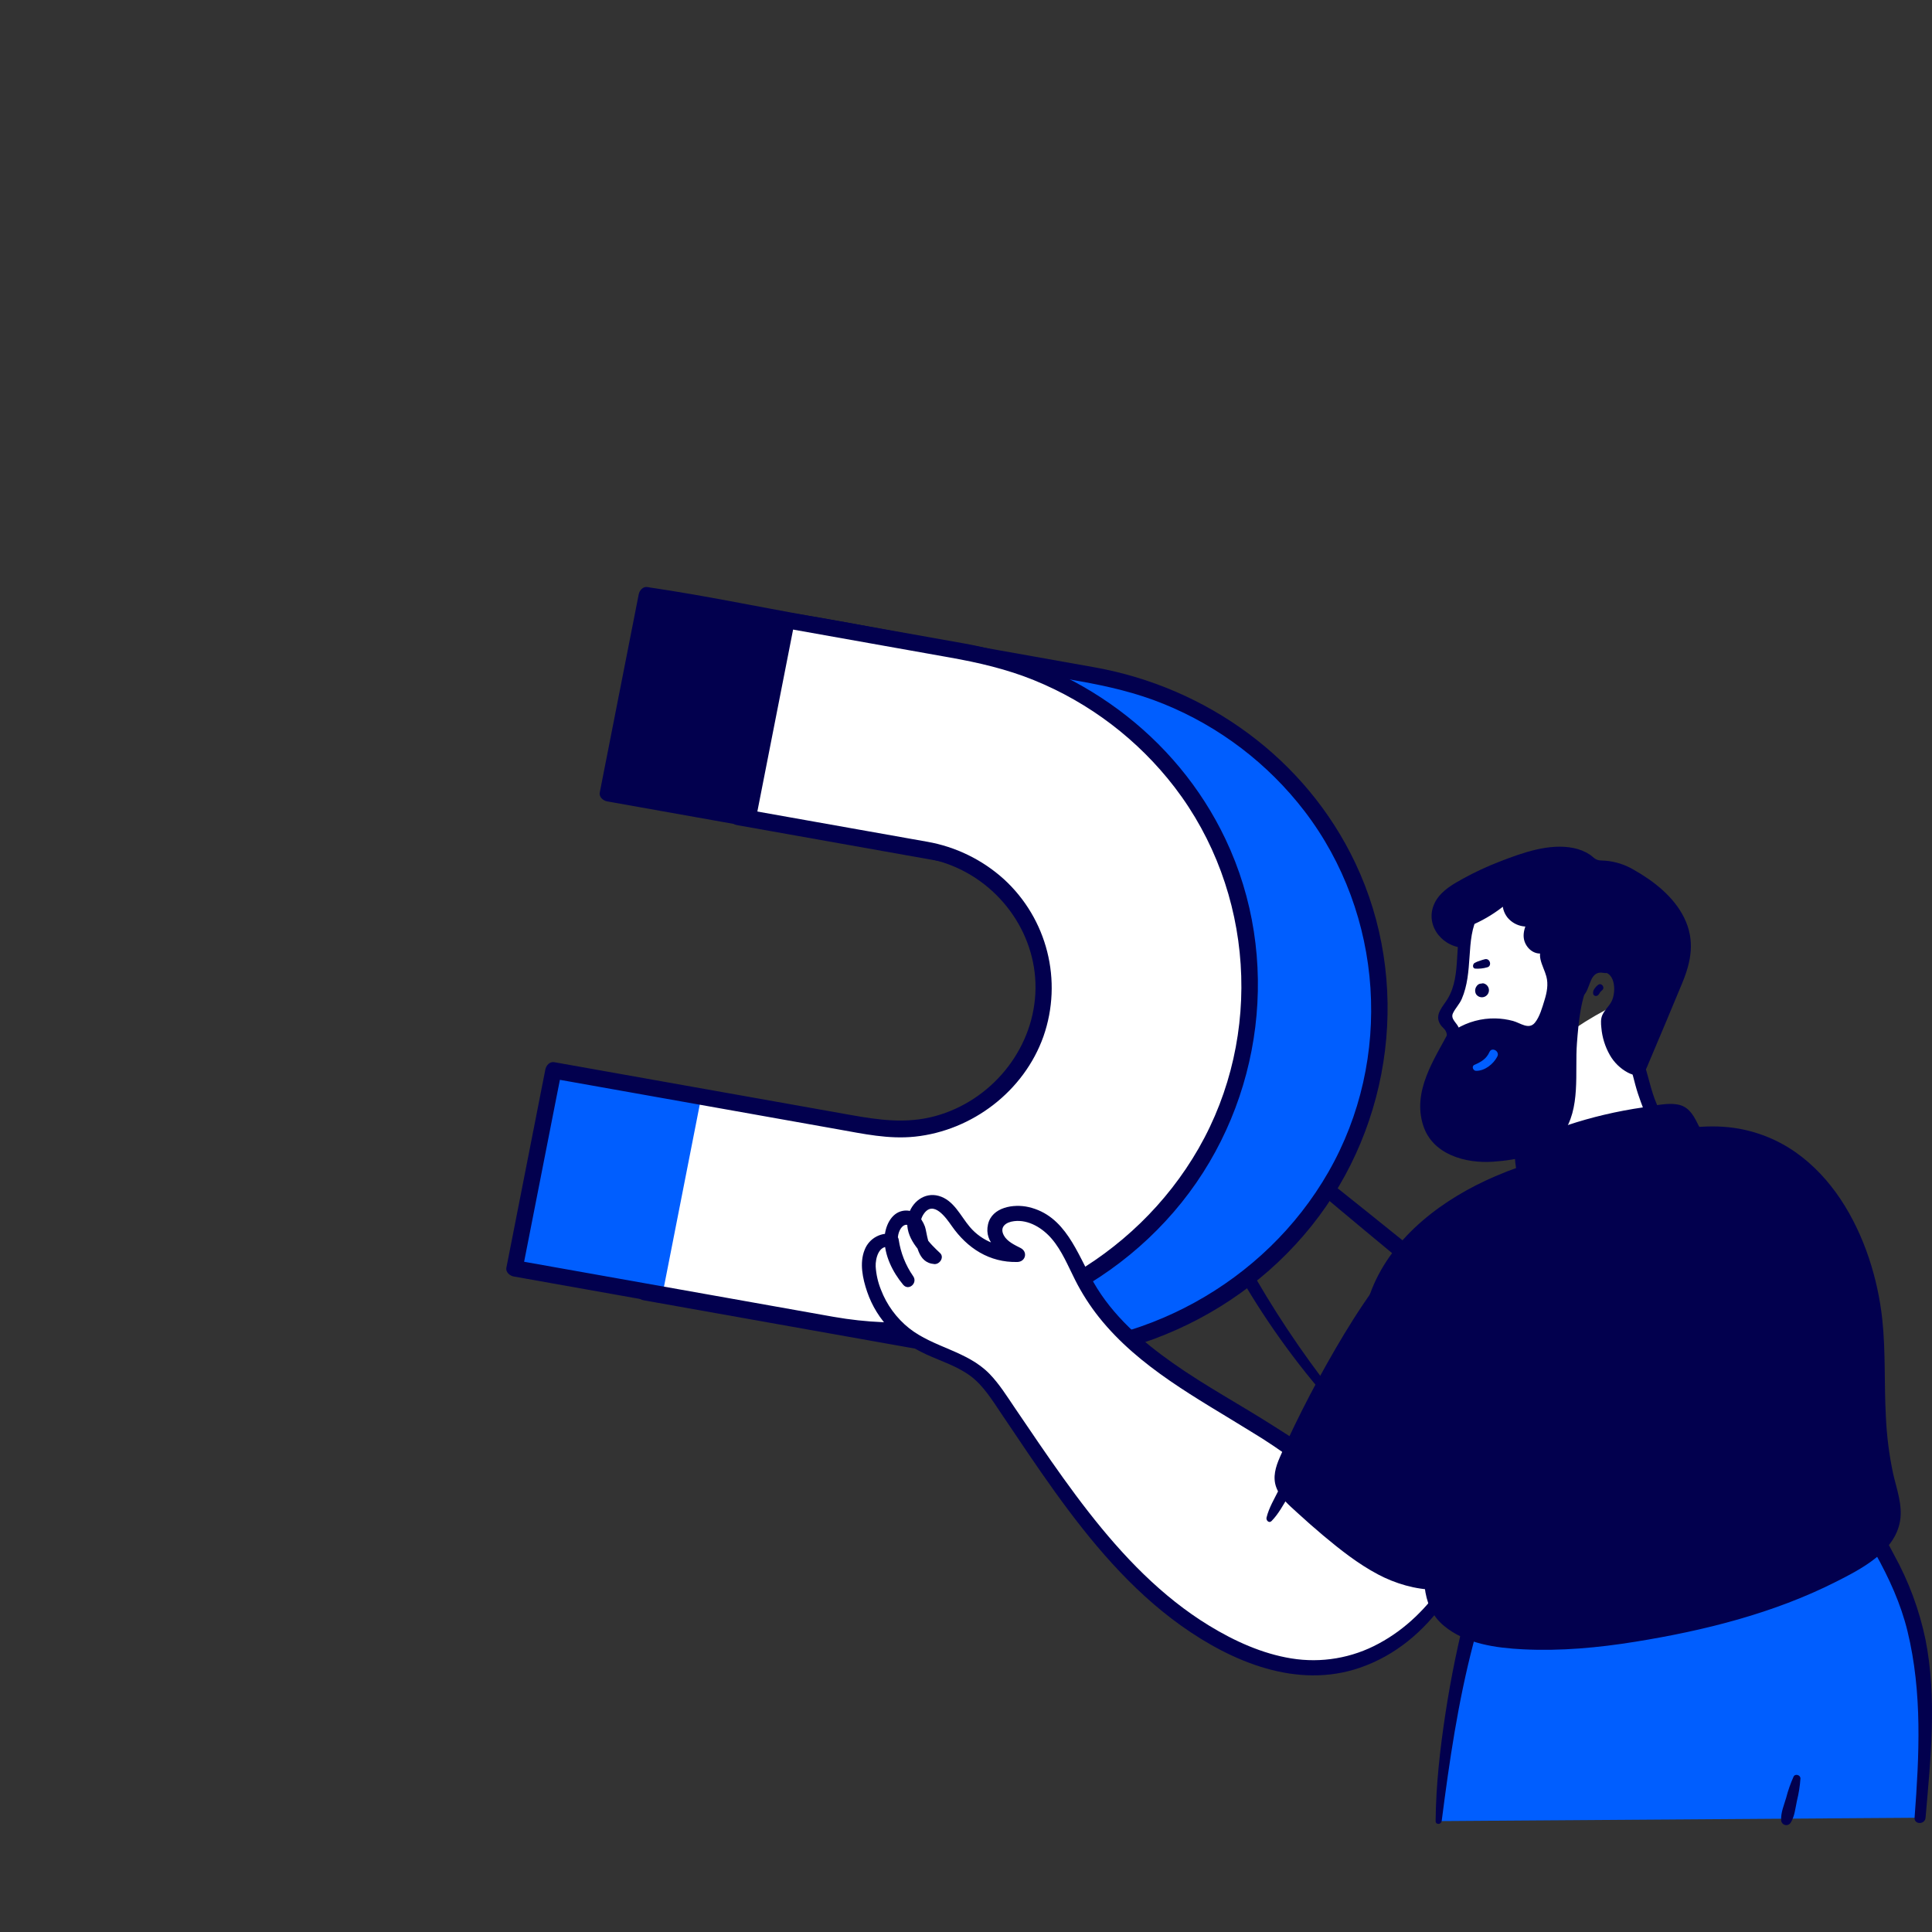 <?xml version="1.0" encoding="UTF-8"?> <svg xmlns="http://www.w3.org/2000/svg" xmlns:xlink="http://www.w3.org/1999/xlink" id="e5UhqgkA2un1" viewBox="0 0 1000 1000" shape-rendering="geometricPrecision" text-rendering="geometricPrecision"><rect x="0" y="0" width="1000" height="1000" fill="#333333" stroke="none"/> <style><![CDATA[ #e5UhqgkA2un2_tr {animation: e5UhqgkA2un2_tr__tr 3000ms linear infinite normal forwards}@keyframes e5UhqgkA2un2_tr__tr { 0% {transform: translate(781.783px,667.885px) rotate(-10deg);animation-timing-function: cubic-bezier(0.455,0.03,0.515,0.955)} 50% {transform: translate(781.783px,667.885px) rotate(10deg);animation-timing-function: cubic-bezier(0.455,0.03,0.515,0.955)} 100% {transform: translate(781.783px,667.885px) rotate(-10deg)}} #e5UhqgkA2un17 {animation: e5UhqgkA2un17_c_o 3000ms linear infinite normal forwards}@keyframes e5UhqgkA2un17_c_o { 0% {opacity: 0} 16.667% {opacity: 1} 33.333% {opacity: 0} 50% {opacity: 1} 66.667% {opacity: 0} 83.333% {opacity: 1} 100% {opacity: 0}} #e5UhqgkA2un18 {animation: e5UhqgkA2un18_c_o 3000ms linear infinite normal forwards}@keyframes e5UhqgkA2un18_c_o { 0% {opacity: 0} 16.667% {opacity: 1} 33.333% {opacity: 0} 50% {opacity: 1} 66.667% {opacity: 0} 83.333% {opacity: 1} 100% {opacity: 0}} #e5UhqgkA2un19 {animation: e5UhqgkA2un19_c_o 3000ms linear infinite normal forwards}@keyframes e5UhqgkA2un19_c_o { 0% {opacity: 0} 16.667% {opacity: 1} 33.333% {opacity: 0} 50% {opacity: 1} 66.667% {opacity: 0} 83.333% {opacity: 1} 100% {opacity: 0}} #e5UhqgkA2un20 {animation: e5UhqgkA2un20_c_o 3000ms linear infinite normal forwards}@keyframes e5UhqgkA2un20_c_o { 0% {opacity: 0} 16.667% {opacity: 1} 33.333% {opacity: 0} 50% {opacity: 1} 66.667% {opacity: 0} 83.333% {opacity: 1} 100% {opacity: 0}} #e5UhqgkA2un21 {animation: e5UhqgkA2un21_c_o 3000ms linear infinite normal forwards}@keyframes e5UhqgkA2un21_c_o { 0% {opacity: 0} 16.667% {opacity: 1} 33.333% {opacity: 0} 50% {opacity: 1} 66.667% {opacity: 0} 83.333% {opacity: 1} 100% {opacity: 0}} #e5UhqgkA2un22 {animation: e5UhqgkA2un22_c_o 3000ms linear infinite normal forwards}@keyframes e5UhqgkA2un22_c_o { 0% {opacity: 0} 16.667% {opacity: 1} 33.333% {opacity: 0} 50% {opacity: 1} 66.667% {opacity: 0} 83.333% {opacity: 1} 100% {opacity: 0}} #e5UhqgkA2un23 {animation: e5UhqgkA2un23_c_o 3000ms linear infinite normal forwards}@keyframes e5UhqgkA2un23_c_o { 0% {opacity: 0} 16.667% {opacity: 1} 33.333% {opacity: 0} 50% {opacity: 1} 66.667% {opacity: 0} 83.333% {opacity: 1} 100% {opacity: 0}} #e5UhqgkA2un36_ts {animation: e5UhqgkA2un36_ts__ts 3000ms linear infinite normal forwards}@keyframes e5UhqgkA2un36_ts__ts { 0% {transform: translate(767.121px,512.568px) rotate(14.916deg) scale(1,1)} 33.333% {transform: translate(767.121px,512.568px) rotate(14.916deg) scale(1,1)} 40% {transform: translate(767.121px,512.568px) rotate(14.916deg) scale(1,0.2)} 46.667% {transform: translate(767.121px,512.568px) rotate(14.916deg) scale(1,1)} 100% {transform: translate(767.121px,512.568px) rotate(14.916deg) scale(1,1)}} #e5UhqgkA2un50_to {animation: e5UhqgkA2un50_to__to 3000ms linear infinite normal forwards}@keyframes e5UhqgkA2un50_to__to { 0% {transform: translate(72.656px,457.48px)} 33.333% {transform: translate(72.656px,457.48px);animation-timing-function: cubic-bezier(0.895,0.03,0.685,0.22)} 70% {transform: translate(212.656px,437.48px)} 100% {transform: translate(212.656px,437.48px)}} #e5UhqgkA2un50 {animation: e5UhqgkA2un50_c_o 3000ms linear infinite normal forwards}@keyframes e5UhqgkA2un50_c_o { 0% {opacity: 0} 36.667% {opacity: 0} 43.333% {opacity: 1} 66.667% {opacity: 1} 70% {opacity: 0} 100% {opacity: 0}} #e5UhqgkA2un56_to {animation: e5UhqgkA2un56_to__to 3000ms linear infinite normal forwards}@keyframes e5UhqgkA2un56_to__to { 0% {transform: translate(240.645px,95.864px)} 40% {transform: translate(240.645px,95.864px);animation-timing-function: cubic-bezier(0.895,0.03,0.685,0.22)} 76.667% {transform: translate(280.645px,255.864px)} 100% {transform: translate(280.645px,255.864px)}} #e5UhqgkA2un56 {animation: e5UhqgkA2un56_c_o 3000ms linear infinite normal forwards}@keyframes e5UhqgkA2un56_c_o { 0% {opacity: 0} 43.333% {opacity: 0} 50% {opacity: 1} 73.333% {opacity: 1} 76.667% {opacity: 0} 100% {opacity: 0}} #e5UhqgkA2un62_to {animation: e5UhqgkA2un62_to__to 3000ms linear infinite normal forwards}@keyframes e5UhqgkA2un62_to__to { 0% {transform: translate(364.484px,96.018px)} 63.333% {transform: translate(364.484px,96.018px);animation-timing-function: cubic-bezier(0.895,0.03,0.685,0.22)} 100% {transform: translate(344.484px,216.018px)}} #e5UhqgkA2un62 {animation: e5UhqgkA2un62_c_o 3000ms linear infinite normal forwards}@keyframes e5UhqgkA2un62_c_o { 0% {opacity: 0} 66.667% {opacity: 0} 73.333% {opacity: 1} 96.667% {opacity: 1} 100% {opacity: 0}} #e5UhqgkA2un68_to {animation: e5UhqgkA2un68_to__to 3000ms linear infinite normal forwards}@keyframes e5UhqgkA2un68_to__to { 0% {transform: translate(76.214px,282.411px)} 56.667% {transform: translate(76.214px,282.411px);animation-timing-function: cubic-bezier(0.895,0.03,0.685,0.22)} 93.333% {transform: translate(236.214px,342.411px)} 100% {transform: translate(236.214px,342.411px)}} #e5UhqgkA2un68 {animation: e5UhqgkA2un68_c_o 3000ms linear infinite normal forwards}@keyframes e5UhqgkA2un68_c_o { 0% {opacity: 0} 60% {opacity: 0} 66.667% {opacity: 1} 90% {opacity: 1} 93.333% {opacity: 0} 100% {opacity: 0}} #e5UhqgkA2un74_to {animation: e5UhqgkA2un74_to__to 3000ms linear infinite normal forwards}@keyframes e5UhqgkA2un74_to__to { 0% {transform: translate(120.001px,145.674px)} 13.333% {transform: translate(120.001px,145.674px);animation-timing-function: cubic-bezier(0.895,0.03,0.685,0.22)} 50% {transform: translate(260.001px,305.674px)} 100% {transform: translate(260.001px,305.674px)}} #e5UhqgkA2un74 {animation: e5UhqgkA2un74_c_o 3000ms linear infinite normal forwards}@keyframes e5UhqgkA2un74_c_o { 0% {opacity: 0} 16.667% {opacity: 0} 23.333% {opacity: 1} 46.667% {opacity: 1} 50% {opacity: 0} 100% {opacity: 0}} #e5UhqgkA2un80_to {animation: e5UhqgkA2un80_to__to 3000ms linear infinite normal forwards}@keyframes e5UhqgkA2un80_to__to { 0% {transform: translate(104.608px,763.115px)} 50% {transform: translate(104.608px,763.115px);animation-timing-function: cubic-bezier(0.895,0.03,0.685,0.22)} 86.667% {transform: translate(224.608px,583.115px)} 100% {transform: translate(224.608px,583.115px)}} #e5UhqgkA2un80 {animation: e5UhqgkA2un80_c_o 3000ms linear infinite normal forwards}@keyframes e5UhqgkA2un80_c_o { 0% {opacity: 0} 53.333% {opacity: 0} 60% {opacity: 1} 83.333% {opacity: 1} 86.667% {opacity: 0} 100% {opacity: 0}} #e5UhqgkA2un86_to {animation: e5UhqgkA2un86_to__to 3000ms linear infinite normal forwards}@keyframes e5UhqgkA2un86_to__to { 0% {transform: translate(65.969px,625.788px)} 6.667% {transform: translate(65.969px,625.788px);animation-timing-function: cubic-bezier(0.895,0.03,0.685,0.22)} 43.333% {transform: translate(225.969px,525.788px)} 100% {transform: translate(225.969px,525.788px)}} #e5UhqgkA2un86 {animation: e5UhqgkA2un86_c_o 3000ms linear infinite normal forwards}@keyframes e5UhqgkA2un86_c_o { 0% {opacity: 0} 10% {opacity: 0} 16.667% {opacity: 1} 40% {opacity: 1} 43.333% {opacity: 0} 100% {opacity: 0}} #e5UhqgkA2un92_to {animation: e5UhqgkA2un92_to__to 3000ms linear infinite normal forwards}@keyframes e5UhqgkA2un92_to__to { 0% {transform: translate(341.717px,877.149px);animation-timing-function: cubic-bezier(0.895,0.03,0.685,0.22)} 36.667% {transform: translate(281.717px,697.149px)} 100% {transform: translate(281.717px,697.149px)}} #e5UhqgkA2un92 {animation: e5UhqgkA2un92_c_o 3000ms linear infinite normal forwards}@keyframes e5UhqgkA2un92_c_o { 0% {opacity: 0} 3.333% {opacity: 0} 10% {opacity: 1} 33.333% {opacity: 1} 36.667% {opacity: 0} 100% {opacity: 0}} #e5UhqgkA2un98_to {animation: e5UhqgkA2un98_to__to 3000ms linear infinite normal forwards}@keyframes e5UhqgkA2un98_to__to { 0% {transform: translate(201.66px,864.961px)} 26.667% {transform: translate(201.66px,864.961px);animation-timing-function: cubic-bezier(0.895,0.03,0.685,0.22)} 63.333% {transform: translate(241.66px,644.961px)} 100% {transform: translate(241.66px,644.961px)}} #e5UhqgkA2un98 {animation: e5UhqgkA2un98_c_o 3000ms linear infinite normal forwards}@keyframes e5UhqgkA2un98_c_o { 0% {opacity: 0} 30% {opacity: 0} 36.667% {opacity: 1} 60% {opacity: 1} 63.333% {opacity: 0} 100% {opacity: 0}} ]]></style> <g id="e5UhqgkA2un2_tr" transform="translate(781.783,667.885) rotate(-10)"> <g transform="translate(-781.783,-667.885)"> <path d="M687.169,713.132c-13.232-23.633-24.57-48.277-33.909-73.701-2.286-6.245-4.445-12.535-6.476-18.87-2.198-6.859-5.645-13.909-1.459-20.603c6.941-11.118,17.329-20.904,27.47-29.085h-4.943c15.332,17.812,30.289,35.944,45.483,53.874c7.196,8.509,14.465,16.964,21.579,25.537c3.371,3.942,6.456,8.121,9.23,12.504c1.204,1.97,2.289,4.004,3.32,6.074.638,1.286,1.185,2.608,1.824,3.903.638,1.296-.812,1.888.912,1.04l2.936-.392-.675-.173c-3.283-.912-6.594,3.739-3.575,6.138c3.293,2.599,7.196,1.422,8.71-2.581c1.824-4.852-1.103-10.407-3.347-14.593-6.038-11.273-15.395-20.803-23.758-30.425-19.153-22.026-38.607-43.778-57.696-65.858-1.322-1.532-3.566-1.122-4.943,0-10.625,8.637-21.104,18.925-28.483,30.544-3.903,6.147-3.465,12.011-1.377,18.733c2.214,7.156,4.618,14.255,7.215,21.296c10.034,27.496,23.014,53.824,38.715,78.526.524.896,1.676,1.199,2.572.675.897-.524,1.199-1.676.675-2.572v.009Z" fill="#02004e"></path> <path d="M497.411,648.441L340.158,590.919l37.622-97.423l157.252,57.522c38.634,14.182,81.873-4.97,96.393-42.555c14.519-37.585-5.089-79.684-43.723-93.821L430.449,357.12l37.622-97.45l157.252,57.522c22.685,8.248,43.496,20.939,61.216,37.329c16.933,15.608,30.649,34.377,40.376,55.251c19.934,42.597,21.582,91.494,4.56,135.336-8.578,22.26-21.613,42.533-38.306,59.574-16.23,16.616-35.505,29.955-56.774,39.29-44.021,19.436-93.863,21.047-139.048,4.497l.064-.028Z" fill="#005eff"></path> <path d="M498.534,644.347l-52.98-19.38-84.618-30.955-19.645-7.187l2.964,5.217l32.897-85.211l4.697-12.157-5.226,2.964l86.305,31.574l54.431,19.91c12.668,4.633,24.98,9.722,38.633,10.671c29.824,2.061,59.702-13.416,74.513-39.509c14.943-26.64,12.546-59.626-6.092-83.825-9.207-11.775-21.529-20.736-35.569-25.865-2.636-.985-5.281-1.925-7.917-2.891l-47.945-17.612-99.485-36.362-1.915-.703l2.964,5.226l32.897-85.256l4.697-12.167-5.226,2.964l63.332,23.175l86.643,31.675c14.191,5.189,27.981,11.054,40.85,19.152c26.321,16.497,47.77,39.711,62.136,67.254c31.092,59.829,23.002,134.351-20.247,186.191-42.455,50.946-111.997,74.339-176.724,60.194-8.269-1.834-16.409-4.204-24.37-7.096-5.144-1.824-7.36,6.384-2.253,8.208c64.408,23.221,138.319,9.969,189.895-35.359c50.727-44.562,72.917-115.828,54.931-181.166-15.814-57.458-59.838-102.777-115.381-123.124-25.391-9.339-50.791-18.639-76.2-27.899-26.257-9.604-52.351-20.065-78.9-28.866-.483-.155-.958-.346-1.432-.52-2.307-.848-4.451.967-5.226,2.964l-32.924,85.257-4.642,12.157c-.912,2.262.985,4.506,2.964,5.226l82.475,30.17l54.238,19.837c10.361,3.794,21.57,7.004,31.192,12.513c25.537,14.647,39.755,44.972,33.088,73.92s-32.431,50.727-62.018,53.454c-15.504,1.432-29.185-3.091-43.34-8.272L476.18,524.981l-95.453-34.913-1.824-.666c-2.307-.839-4.451.976-5.226,2.964l-32.924,85.257-4.643,12.203c-.912,2.262.985,4.496,2.965,5.217l52.989,19.39l84.609,30.954l19.654,7.187c5.089,1.842,7.305-6.366,2.207-8.227Z" fill="#02004e"></path> <path d="M433.405,624.694L276.152,567.163l37.631-97.414l157.243,57.522c38.634,14.136,81.883-4.962,96.402-42.556c14.52-37.594-5.135-79.684-43.732-93.82L366.444,333.373l37.63-97.414L561.317,293.49c22.682,8.225,43.493,20.895,61.216,37.265c16.936,15.605,30.653,34.375,40.376,55.251c19.959,42.588,21.626,91.488,4.615,135.337-8.58,22.258-21.614,42.531-38.306,59.573-16.227,16.615-35.499,29.954-56.765,39.291-44.024,19.436-93.869,21.047-139.057,4.496l.009-.009Z" fill="#fff"></path> <path d="M385.441,495.96l-71.658-26.212-37.631,97.414l71.668,26.221l37.621-97.423v0Z" fill="#005eff"></path> <path d="M385.825,494.601L314.158,468.38c-.751-.189-1.518.245-1.742.985l-32.925,85.257-4.697,12.166c-.194.751.241,1.521.985,1.742l71.668,26.212c.751.194,1.521-.241,1.742-.985L382.113,508.5l4.697-12.166c.657-1.696-2.079-2.435-2.736-.748L351.15,580.843L346.443,593l1.742-.985-71.658-26.212.985,1.742l32.924-85.256l4.697-12.167-1.742.985l71.668,26.221c1.724.629,2.462-2.107.766-2.727Z" fill="#005eff"></path> <path d="M434.535,620.598l-52.989-19.389-84.654-30.955-19.646-7.186l2.964,5.226l32.925-85.257l4.733-12.167-5.217,2.974l86.306,31.565l54.421,19.91c12.677,4.633,25.008,9.731,38.688,10.698c29.824,2.061,59.702-13.416,74.504-39.509c14.949-26.646,12.547-59.642-6.101-83.843-9.219-11.787-21.562-20.749-35.624-25.866-2.627-.985-5.272-1.933-7.917-2.891l-47.945-17.529-99.485-36.39-1.924-.702l2.964,5.226l32.925-85.257l4.696-12.176-5.225,2.965l63.331,23.165l86.588,31.684c14.201,5.19,27.982,11.045,40.85,19.107c26.318,16.501,47.766,39.715,62.137,67.253c31.119,59.875,22.983,134.397-20.22,186.237-42.455,50.937-111.997,74.34-176.724,60.194-8.27-1.826-16.41-4.193-24.37-7.087-5.153-1.824-7.369,6.385-2.262,8.209c64.417,23.211,138.328,9.959,189.904-35.332c50.727-44.562,72.962-115.828,54.941-181.166-15.824-57.458-59.839-102.777-115.391-123.179-25.378-9.303-50.772-18.596-76.182-27.881-26.257-9.603-52.359-20.064-78.9-28.866-.483-.164-.957-.346-1.441-.528-2.298-.84-4.45.975-5.216,2.973l-32.925,85.247-4.697,12.167c-.912,2.262.985,4.496,2.964,5.226l82.466,30.17l54.239,19.836c10.37,3.794,21.579,6.996,31.191,12.504c25.537,14.657,39.765,44.982,33.089,73.929-6.676,28.948-32.432,50.718-62.018,53.455-15.505,1.431-29.185-3.092-43.34-8.273l-48.776-17.857-95.444-34.913-1.824-.665c-2.298-.849-4.451.966-5.217,2.964l-32.924,85.256-4.706,12.167c-.912,2.262.994,4.496,2.973,5.217l52.98,19.38l84.618,30.955l19.646,7.186c5.143,1.888,7.36-6.32,2.261-8.181Z" fill="#02004e"></path> <path d="M366.443,333.372l71.668,26.212l37.621-97.414-71.658-26.221-37.631,97.423v0Z" fill="#02004e"></path> <path d="M366.07,334.73l71.668,26.221c.75.189,1.517-.244,1.742-.985l32.924-85.257l4.697-12.166c.194-.751-.241-1.521-.985-1.742l-71.667-26.212c-.751-.194-1.521.241-1.742.985l-32.925,85.257-4.697,12.166c-.656,1.697,2.08,2.435,2.736.748l32.925-85.257l4.679-12.157-1.742.985l71.667,26.212-.985-1.742-32.915,85.257-4.697,12.166l1.733-.985-71.659-26.221c-1.714-.629-2.444,2.107-.757,2.727Z" fill="#02004e"></path> <path d="M751.286,773.965c-9.923,18.24-21.807,35.742-37.968,49.04-16.161,13.297-37.019,22.052-58.16,20.639-18.286-1.231-35.314-9.868-49.797-20.804-46.578-35.14-69.214-91.586-92.872-144.1-2.673-5.929-5.473-11.921-9.695-16.891-7.807-9.121-19.737-13.763-28.848-21.615-11.277-9.742-17.628-24-17.328-38.898.118-4.032.83-8.209,3.383-11.419c2.554-3.21,7.406-4.879,11.018-2.891-.256,7.504,1.332,14.957,4.624,21.706-3.79-6.315-5.592-13.624-5.172-20.977.347-6.046,5.235-13.543,10.945-11.126c8.345,3.538,1.012,20.931,9.941,22.664-3.648-4.88-7.424-10.106-7.834-16.125-.411-6.02,4.149-12.769,10.333-12.458c7.743.383,10.589,9.713,14,16.489c5.207,9.955,14.929,16.758,26.065,18.241-3.274-2.408-6.657-4.944-8.509-8.51-1.851-3.566-1.641-8.481,1.578-10.944c1.365-.965,2.953-1.568,4.615-1.751c9.923-1.505,19.371,5.6,24.315,14.109c4.943,8.509,6.648,18.387,9.786,27.671c7.533,22.089,23.038,40.74,40.047,57.02s35.889,30.717,52.305,47.617c8.528,8.792,16.873,20.257,13.836,31.976" fill="#fff"></path> <path d="M749.515,772.934c-15.432,26.759-36.053,53.108-66.524,63.14-14.942,5.025-31.133,4.925-46.012-.283-14.41-5.025-27.361-13.926-38.771-23.959-21.77-19.152-37.94-43.577-51.456-69.05-6.777-12.768-12.924-25.865-18.916-39.025-3.083-6.777-6.12-13.571-9.166-20.357-3.046-6.785-5.782-13.68-9.941-19.809-9.339-13.681-26.011-18.332-36.81-30.398-5.572-6.306-9.351-13.991-10.944-22.254-.853-4.034-1.053-8.178-.593-12.276.529-4.004,3.566-10.944,8.938-8.618l-1.715-2.992c-.104,8.098,1.656,16.112,5.144,23.421l5.883-3.438c-3.475-6.084-6.384-14.757-4.15-21.77c1.596-5.017,6.548-7.826,7.816-1.432c1.35,6.813-.556,16.59,8.208,18.879c2.673.693,5.81-2.545,3.913-5.089-4.113-5.555-11.163-14.794-4.888-21.342c6.274-6.548,11.126,3.958,13.251,8.537c5.92,12.768,15.915,22.107,30.216,24.287c4.25.648,6.384-4.25,2.891-6.849-2.736-2.061-6.211-4.451-7.369-7.871-1.623-4.807,2.28-6.64,6.512-6.384c7.552.392,13.927,6.156,17.593,12.394c4.159,7.078,5.846,15.277,8.208,23.056c2.222,7.375,5.196,14.502,8.874,21.269c15.915,29.185,42.683,49.924,67.007,71.704c7.131,6.196,13.938,12.756,20.393,19.654c6.148,6.776,12.596,15.906,11.109,25.601-.73,4.76,5.992,6.904,7.397,2.033c5.682-19.654-13.681-35.988-26.522-47.772-15.177-13.936-31.365-26.704-45.876-41.296-13.789-13.827-26.521-29.678-33.179-48.265-5.865-16.417-8.282-36.655-26.449-44.288-7.196-3.019-18.569-3.284-22.153,5.18-3.895,9.184,3.976,16.49,10.643,21.378l2.891-6.84c-9.421-1.368-18.067-6.384-22.983-14.73-3.803-6.457-5.764-15.203-13.106-18.723-6.977-3.339-14.41.756-17.383,7.414-4.095,9.121,1.55,18.077,6.913,25.273l3.912-5.089c-3.821-.995-2.736-10.097-3.237-13.179-.912-5.062-4.013-10.033-9.723-10.033-6.493-.073-10.798,6.713-11.929,12.395-1.696,8.527,1.085,17.912,5.308,25.281c2.216,3.867,7.716.475,5.883-3.438-2.893-6.254-4.295-13.095-4.095-19.983.013-1.234-.643-2.379-1.715-2.991-6.047-2.727-13.178-.487-16.581,5.208-3.876,6.201-3.566,14.528-2.49,21.478c2.417,15.742,11.775,28.592,24.717,37.466c6.876,4.715,14.446,8.628,20.265,14.702s9.12,14.593,12.568,22.318c6.566,14.729,13.014,29.513,20.001,44.041c13.826,28.766,29.942,57.012,52.451,79.94c22.8,23.202,53.554,42.947,87.436,37.548c38.88-6.192,64.754-38.88,81.882-71.722c1.204-2.325-2.216-4.359-3.538-2.07l-.009.018Z" fill="#02004e"></path> <path d="M733.591,638.947c-29.922,29.01-56.763,61.038-80.094,95.572-2.071,3.074-4.186,6.384-4.214,10.032c0,4.022,2.454,7.598,4.889,10.844c6.688,8.932,13.823,17.533,21.405,25.802c9.12,9.913,19.098,19.554,31.675,24.716s28.273,4.989,38.743-3.566c4.642-3.803,7.917-8.902,11.282-13.818c10.664-15.55,22.955-29.919,36.664-42.865" fill="#02004e"></path> <path d="M732.578,637.252c-19.344,14.82-35.724,33.042-51.156,51.83-7.551,9.194-14.817,18.618-21.797,28.273-3.511,4.88-7.005,9.786-10.315,14.803-3.037,4.56-5.637,9.567-4.56,15.23c1.076,5.664,4.934,10.115,8.29,14.52c3.648,4.773,7.397,9.461,11.245,14.063c7.488,8.893,15.295,17.657,24.497,24.826c15.806,12.331,39.428,19.791,57.614,7.615c10.461-7.004,16.416-19.481,23.977-29.185c8.272-10.652,17.593-20.402,26.595-30.425c3.766-4.186-1.824-9.531-6.083-6.083-16.691,13.553-28.967,31.009-41.398,48.265-5.645,7.843-12.914,12.832-22.8,13.352-9.449.492-18.305-2.536-26.221-7.543-8.583-5.472-15.687-12.859-22.518-20.293-7.497-8.144-15.396-16.644-21.479-25.919-3.484-5.299-2.189-8.564,1.113-13.553c3.165-4.788,6.503-9.476,9.85-14.128c6.305-8.792,12.82-17.425,19.545-25.901c15.422-19.363,32.441-37.348,48.027-56.546c1.304-1.605-.465-4.67-2.435-3.156l.009-.045Z" fill="#02004e"></path> <path d="M639.269,764.023c4.25-3.01,7.488-7.297,10.944-11.173c3.457-3.876,7.379-7.962,10.297-12.413c2.016-3.082-2.499-6.438-5.043-3.885-3.53,3.548-6.494,7.88-9.458,11.93-3.11,4.259-6.859,8.481-8.965,13.333-.566,1.305.729,3.256,2.207,2.208h.018Z" fill="#02004e"></path> <path id="e5UhqgkA2un17" d="M348.161,663.967c-4.221,7.951-4.852,18.477-4.056,27.289.2,2.218,3.475,1.67,3.378-.487-.253-4.618-.107-9.25.436-13.844.555-4.195,1.807-8.215,2.467-12.378.229-1.384-1.65-1.656-2.225-.58v0Z" opacity="0" fill="#26d496"></path> <path id="e5UhqgkA2un18" d="M313.446,647.628c-10.89,8.785-20.837,18.68-29.68,29.523-1.481,1.849,1.386,4.02,2.904,2.225c8.789-10.515,18.244-20.454,28.309-29.756c1.185-1.073-.253-3.057-1.533-1.992v0Z" opacity="0" fill="#26d496"></path> <path id="e5UhqgkA2un19" d="M561.192,197.816c-12.276,15.614-26.24,29.413-41.252,42.373-1.733,1.496.757,3.895,2.49,2.49c15.414-12.522,28.957-27.361,40.932-43.184.912-1.241-1.204-2.919-2.17-1.679Z" opacity="0" fill="#26d496"></path> <path id="e5UhqgkA2un20" d="M494.54,162.292c-8.145,14.109-16.417,28.163-24.388,42.363-1.185,2.116,2.071,4.013,3.256,1.897c7.99-14.2,15.705-28.564,23.531-42.865.385-.662.16-1.512-.502-1.897s-1.512-.161-1.897.502v0Z" opacity="0" fill="#26d496"></path> <path id="e5UhqgkA2un21" d="M441.105,159.647c-6.775,12.243-12.258,25.156-16.362,38.533-.675,2.271,2.8,3.201,3.529.967c4.176-13.053,9.188-25.823,15.003-38.232.693-1.441-1.386-2.736-2.17-1.268v0Z" opacity="0" fill="#26d496"></path> <path id="e5UhqgkA2un22" d="M379.15,171.193c-.912,8.957,2.471,18.943,6.53,26.805c1.022,1.979,3.849.237,2.946-1.724-1.976-4.182-3.587-8.528-4.816-12.987-1.067-4.095-1.422-8.29-2.38-12.394-.31-1.369-2.152-.913-2.28.3v0Z" opacity="0" fill="#26d496"></path> <path id="e5UhqgkA2un23" d="M273.927,623.981c-12.863,9.999-25.822,19.898-38.558,30.046-1.896,1.513.404,4.497,2.3,2.984c12.753-10.141,25.315-20.537,37.953-30.833.607-.468.719-1.339.251-1.946s-1.34-.719-1.946-.251v0Z" opacity="0" fill="#26d496"></path> </g> </g> <path d="M744.699,942.592c2.411-35.758,8.322-71.192,17.648-105.796.27-1.356.83-2.638,1.642-3.758c1.386-1.641,3.648-2.207,5.791-2.681l174.545-38.789c8.053-1.824,17.447-3.283,23.713,1.907c2.49,2.052,4.113,4.906,5.673,7.706c3.827,6.671,7.306,13.536,10.424,20.566c15.935,37.129,12.96,79.001,9.731,119.103" fill="#005eff"></path> <path d="M745.047,942.59c2.482-31.273,7.456-62.299,14.875-92.781.912-3.712,1.824-7.415,2.882-11.099.748-2.736,1.915-5.308,4.651-6.767c1.45-.776,3.648-.912,5.199-1.259l22.928-5.089l46.706-10.361l92.589-20.539c6.941-1.541,14.1-3.712,21.26-3.766c8.518-.064,13.16,4.396,17.1,11.482c7.296,13.115,13.471,26.522,17.037,41.151c7.752,31.848,5.399,64.955,2.855,97.286-.073.912,1.34.912,1.422,0c2.481-30.316,5.117-61.452-.912-91.531-3.124-15-8.473-29.448-15.869-42.866-2.736-5.071-5.317-11.336-10.297-14.656-4.797-3.201-10.88-3.238-16.416-2.508-7.424.976-14.757,3.01-22.053,4.633l-25.537,5.682-50.235,11.145-50.253,11.163-24.689,5.472c-5.043,1.122-13.188,1.204-15.997,6.385-1.879,3.456-2.408,8.345-3.338,12.13-1.125,4.56-2.189,9.138-3.192,13.735-2.019,9.181-3.794,18.414-5.326,27.698-3.075,18.295-5.133,36.746-6.166,55.269c0,.502.73.493.767,0l.009-.009Z" fill="#26d496"></path> <path d="M746.214,942.591c3.976-31.009,8.472-61.745,16.416-92.043.967-3.648,1.961-7.387,3.019-11.053c1.295-4.56,3.53-4.989,7.816-5.938l22.929-5.071l46.741-10.351l92.599-20.493c6.676-1.478,13.562-3.649,20.448-3.649c7.405-.063,11.053,3.776,14.428,9.969c7.169,12.905,13.224,26.029,16.727,40.421c7.715,31.702,6.074,64.244,3.648,96.466-.274,3.648,5.372,3.648,5.682,0c2.636-30.426,5.983-62.137-.064-92.343-3.185-15.265-8.639-29.965-16.18-43.614-3.027-5.609-5.891-12.112-11.4-15.751s-12.166-3.648-18.35-2.863c-16.107,2.152-32.158,6.849-48.019,10.379l-50.216,11.145-50.28,11.227-24.689,5.472c-6.147,1.368-14.784,1.669-17.922,8.09-1.824,3.757-2.407,8.481-3.347,12.522-1.064,4.59-2.073,9.187-3.028,13.79-1.897,9.217-3.557,18.48-4.979,27.789-2.828,18.496-4.944,37.156-5.117,55.88c0,2.052,2.855,1.916,3.101,0l.037.019Z" fill="#02004e"></path> <path d="M784.912,581.618l9.786,39.391c.111.776.426,1.51.912,2.125.705.59,1.574.95,2.49,1.031c17.137,3.037,34.448-3.813,49.733-11.957c5.089-2.736,10.16-5.646,14.137-9.768c1.632-1.696,3.137-3.858,2.736-6.156-.284-1.192-.805-2.315-1.532-3.302-8.003-12.53-14.147-26.155-18.241-40.448-.426-1.7-.996-3.36-1.706-4.962" fill="#fff"></path> <path d="M795.527,581.619l8.455,39.4c.1.765.385,1.494.83,2.125.584.577,1.345.94,2.161,1.03c14.857,3.037,29.869-3.812,43.121-11.956c4.414-2.736,8.82-5.646,12.258-9.768c1.414-1.697,2.736-3.858,2.408-6.156-.235-1.174-.687-2.294-1.332-3.302-7.006-12.736-12.313-26.334-15.787-40.449-.361-1.69-.855-3.349-1.478-4.961" fill="#fff"></path> <path d="M842.917,521.47c-4.697,13.078-3.758,27.361-2.353,41.151.757,7.433,1.295,15.896-3.967,21.332-2.279,2.126-4.984,3.743-7.935,4.743-10.324,4.04-21.561,5.244-32.624,6.384-1.481.257-3,.201-4.459-.164-1.429-.557-2.687-1.478-3.648-2.673-7.391-8.397-9.06-20.393-4.241-30.489c2.654-5.335,6.968-9.704,11.427-13.744c12.601-11.401,26.757-20.954,42.045-28.373" fill="#fff"></path> <path d="M759.494,479.179c1.702,15.085-1.768,30.301-9.841,43.157-.912,1.386-1.824,2.9-1.641,4.56.304,1.315.989,2.511,1.97,3.439l6.512,7.524c.574.766,1.317,1.39,2.17,1.824c1.688.711,3.594-.128,5.308-.794c5.845-2.274,12.256-2.66,18.332-1.103c4.369,1.131,8.628,3.274,13.133,2.946c6.102-.447,11.018-5.472,13.061-11.109c2.043-5.636,1.824-11.729,1.541-17.675l-1.204-26.941c-.02-3.553-.452-7.09-1.286-10.543-1.674-5.714-5.425-10.594-10.516-13.681-1.488-.987-3.187-1.612-4.961-1.824-5.089-.419-8.956,4.059-12.559,7.588-5.15,5.011-11.395,8.758-18.24,10.945" fill="#fff"></path> <path d="M793.549,581.618c.31,8.299,2.298,16.745,3.785,24.907.729,4.022,1.605,8.026,2.444,12.03.666,3.21.976,6.758,4.204,8.455c5.409,2.854,13.608,1.742,19.354.675c7.597-1.405,14.875-4.561,21.642-8.263c9.732-5.245,28.483-14.794,21.625-28.273-3.868-7.286-7.282-14.803-10.224-22.509-2.618-7.214-3.968-14.885-6.667-22.035-1.642-4.332-8.674-2.453-7.023,1.934c2.134,5.645,3.192,11.71,5.08,17.447c1.881,5.66,4.048,11.222,6.494,16.662c1.301,2.931,2.693,5.816,4.177,8.656c1.423,2.736,3.548,5.198,1.632,8.208-3.392,5.372-10.616,8.938-15.96,11.993-5.488,3.257-11.337,5.862-17.429,7.761-2.901.907-5.887,1.518-8.911,1.825-2.015.164-8.299.912-9.786-.466-1.632-1.55-1.824-6.895-2.335-9.12-.757-3.42-1.586-6.813-2.462-10.206-1.724-6.712-3.128-13.753-5.746-20.192-.784-1.906-3.985-1.897-3.894.529v-.018Z" fill="#02004e"></path> <path d="M786.928,457.81c-13.006-2.052-24.251,5.627-29.277,17.429-5.609,13.151-.857,29.094-8.281,41.625-2.508,4.241-7.205,8.336-3.767,13.553.803,1.222,2.098,2.034,2.737,3.329.912,1.751.483,3.402.136,5.28-.52,2.882-1.021,5.755-1.386,8.665-1.249,10.032-2.399,25.226,6.831,32.094c9.066,6.758,22.801,6.548,33.153,3.83c2.608-.684,2.152-4.979-.648-4.797-5.764.323-11.546.088-17.265-.702-4.615-.648-10.789-1.824-13.434-6.184-3.548-5.782-2.818-14.483-2.244-20.976.511-5.673,3.329-12.595,1.879-18.186-.848-3.247-4.861-5.135-3.283-8.391c1.268-2.617,3.393-4.651,4.56-7.424c2.955-6.849,3.484-14.364,3.986-21.706.519-7.597.966-15.395,4.861-22.163c4.341-7.542,12.084-12.54,20.913-11.956c1.897.127,2.38-3.065.456-3.366l.073.046Z" fill="#02004e"></path> <path d="M799.741,490.634c-3.32,1.824-7.643-1.495-8.081-5.189s1.605-7.205,3.584-10.388c-3.912,2.736-10.032,1.505-12.768-2.353s-2.052-9.586,1.295-12.987c-8.19,8.902-18.643,15.414-30.243,18.842l3.593.529c.501,2.774.476,5.617-.073,8.382-4.422-.186-8.489-2.474-10.944-6.157-2.341-3.691-2.683-8.307-.912-12.303c2.061-4.56,6.548-7.579,10.944-10.123c11.964-6.902,24.824-12.12,38.215-15.505c4.952-1.249,10.032-2.262,15.148-2.006c5.117.255,10.297,1.878,14.018,5.299.686.768,1.521,1.388,2.454,1.824c1.072.261,2.187.295,3.274.1c6.32-.465,12.312,2.608,17.629,5.965c6.813,4.304,13.298,9.302,18.104,15.677c4.807,6.376,7.835,14.255,7.178,22.135-.465,5.473-2.627,10.635-4.779,15.706L848.99,551.585c-.119.338-.305.648-.547.912-.729.721-1.97.466-2.927.083-8.875-3.585-13.106-13.681-13.553-23.057-.098-.906-.005-1.822.273-2.69.342-.74.801-1.421,1.359-2.016c2.736-3.402,5.007-7.396,5.409-11.719.401-4.323-1.323-9.011-5.053-11.392-3.73-2.38-9.449-1.742-11.856,1.897-1.97,2.965-1.688,7.297-4.561,9.476" fill="#02004e"></path> <path d="M799.595,490.095c-4.953,1.824-7.725-3.402-7.023-7.57.429-2.563,2.016-4.898,3.347-7.078.179-.306.13-.695-.12-.947-.25-.253-.639-.305-.947-.129-9.33,5.554-17.219-6.384-10.57-14.1.647-.757-.411-1.824-1.104-1.103-8.137,8.737-18.433,15.177-29.851,18.669-.666.21-.802,1.368,0,1.486c4.342.648,4.56,7.461.064,6.722-3.073-.501-6.083-3.712-7.369-6.338-3.885-7.935,1.724-14.639,8.071-18.697c9.951-6.384,21.205-11.099,32.45-14.593c11.602-3.648,25.993-7.761,36.391.849c3.547,2.945,6.384,1.65,10.743,2.398c6.074,1.04,11.574,4.688,16.545,8.136c9.558,6.621,18.505,15.641,20.694,27.506c2.371,12.851-5.847,26.021-10.689,37.448l-7.087,16.727-3.557,8.336c-.091.21-1.003,3.064-1.413,3.347-2.408,1.651-5.6-.912-7.297-2.344-3.504-3.257-5.97-7.477-7.086-12.13-.593-2.198-1.332-4.87-1.131-7.123.337-3.693,3.165-6.083,4.77-9.175c3.393-6.539,3.32-16.362-4.351-19.909-3.265-1.519-7.094-1.171-10.032.912-3.648,2.836-2.918,8.053-6.147,11.163-.711.684.365,1.751,1.067,1.076c3.803-3.648,2.672-10.662,8.573-12.267c10.944-3,13.27,11.027,9.531,18.241-1.268,2.435-3.648,4.35-4.633,6.877-.693,1.732-.402,3.748-.192,5.545.448,4.484,1.847,8.822,4.104,12.723c1.975,3.477,4.923,6.302,8.482,8.126c4.56,2.18,5.472,0,7.233-4.168c5.691-13.444,11.37-26.899,17.036-40.367c4.561-10.88,6.832-21.049,1.405-32.112-5.153-10.498-15.076-18.287-25.054-23.95-4.215-2.435-8.894-3.957-13.735-4.469-2.426-.274-4.624-.347-6.758-1.66-.556-.338-1.769-1.441-2.326-1.824-2.394-1.548-5.063-2.622-7.861-3.165-12.121-2.526-25.939,2.736-37.093,7.023-6.229,2.409-12.292,5.227-18.149,8.436-4.952,2.736-10.589,5.728-13.498,10.817-5.472,9.494,1.824,19.955,11.947,20.812.347-.002.651-.232.748-.565.473-2.907.494-5.87.064-8.783-.062-.267-.271-.476-.538-.538l-3.584-.538v1.486c11.697-3.534,22.256-10.086,30.617-18.997l-1.104-1.104c-3.365,3.904-4.56,9.686-1.286,14.082s9.312,5.126,13.754,2.481l-1.077-1.077c-2.417,3.968-5.472,9.276-2.535,13.772c1.824,2.837,4.888,4.031,7.989,2.691.575-.247.164-1.241-.428-1.022v-.045Z" fill="#26d496"></path> <path d="M799.139,488.472c-3.392.912-4.77-2.736-4.341-5.335.401-2.362,1.924-4.496,3.156-6.503c1.66-2.681-1.624-5.883-4.296-4.296-6.986,4.168-12.659-4.669-7.725-10.415c2.59-3.01-1.642-7.369-4.405-4.405-7.85,8.459-17.79,14.7-28.82,18.095-2.645.82-3.211,5.472,0,5.946l3.593.529-2.152-2.152c.325,2.236.304,4.51-.064,6.74l2.964-2.253c-6.01-.502-10.944-5.6-9.823-11.857c1.022-5.891,7.114-9.175,11.857-11.856c10.118-5.692,20.88-10.153,32.058-13.288c5.673-1.596,11.537-3.119,17.483-2.974c5.947.146,9.577,2.408,14.228,5.783c3.794,2.736,8.883,1.03,13.243,2.417c5.563,1.778,10.762,5.472,15.395,8.938c8.673,6.539,16.708,15.778,17.329,27.114.31,5.418-1.46,10.507-3.484,15.441-2.6,6.384-5.381,12.622-8.081,18.934-2.262,5.289-4.56,10.57-6.758,15.878-1.177,2.736-2.308,5.6-3.53,8.363c0,.083-.255,1.533-.866,1.77-.839.337-3.648-2.408-4.214-2.91-2.883-2.988-4.89-6.71-5.8-10.762-.593-2.271-1.259-4.788-.611-7.077.702-2.499,2.845-4.423,4.049-6.758c4.013-7.798,3.475-19.463-5.782-23.302-3.874-1.639-8.315-1.199-11.793,1.167-4.104,2.946-3.283,8.318-6.603,11.519-2.827,2.736,1.478,7.013,4.296,4.305c3.274-3.156,3.019-10.343,7.56-11.683c8.875-2.636,9.65,9.576,6.895,14.82-1.295,2.453-3.511,4.36-4.669,6.849-.994,2.116-.803,4.497-.566,6.759.431,4.938,1.921,9.725,4.369,14.036c2.188,3.865,5.431,7.028,9.348,9.12c1.779.912,3.867,1.706,5.892,1.213c3.055-.748,3.849-3.767,4.934-6.32c5.801-13.644,11.543-27.325,17.228-41.042c4.807-11.564,6.804-22.363,1.058-34.037-5.326-10.816-15.668-18.933-25.974-24.743-4.545-2.712-9.654-4.341-14.93-4.761-1.952-.128-3.439.091-5.117-.976-.976-.62-1.824-1.532-2.791-2.17-2.57-1.652-5.429-2.803-8.427-3.393-12.604-2.599-26.686,2.535-38.305,7.041-6.412,2.477-12.651,5.378-18.678,8.682-5.327,2.928-11.155,6.193-14.31,11.629-6.385,11.072,2.125,23.275,13.917,24.278c1.384.004,2.598-.919,2.964-2.253.548-3.319.576-6.704.083-10.032-.268-1.058-1.095-1.885-2.153-2.153l-3.593-.529v5.947c12.068-3.661,22.961-10.433,31.583-19.636l-4.405-4.405c-4.177,4.834-5.472,12.075-1.295,17.392c4.066,4.925,11.121,6.139,16.599,2.855l-4.295-4.296c-2.873,4.761-5.847,10.799-2.372,16.052c2.454,3.712,6.74,5.189,10.707,3.055c2.262-1.213.712-4.77-1.732-4.104l-.028.009Z" fill="#02004e"></path> <g id="e5UhqgkA2un36_ts" transform="translate(767.121,512.568) rotate(14.916) scale(1,1)"> <path d="M765.165,510.781c-.041.319-.022.644.054.957.086.237.186.469.301.693l-.1-.255c.036.107.063.217.082.328-.087-.251-.087-.524,0-.775-.02.099-.053.194-.1.283.061-.201.167-.385.31-.538.585-.65,1.521-.852,2.321-.499.801.352,1.284,1.179,1.199,2.049-.063.566.073-.045.11-.173.229-.773.105-1.607-.338-2.28-.666-1.03-1.905-1.532-3.1-1.259h-.092c-.972.272-1.73,1.033-1.997,2.007-.523,1.394-.192,2.965.848,4.031c1.233,1.046,3.009,1.156,4.361.269s1.959-2.559,1.491-4.107-1.9-2.603-3.517-2.592c-.992.037-1.787.833-1.824,1.824l-.009.037Z" transform="translate(-767.121,-512.568)" fill="#02004e"></path> </g> <path d="M751.914,534.191c-3.648,8.436-8.418,16.416-11.3,25.09-2.882,8.673-3.648,18.605.757,26.677c1.203,2.342,2.971,4.348,5.144,5.837c7.944,5.135,14.364,6.895,24.251,6.603c9.886-.292,27.105-3.648,33.663-10.653c9.266-9.822,7.916-21.825,8.318-35.003.472-15.09,3.164-30.029,7.989-44.334.463-1.883,1.405-3.615,2.736-5.025.73-.657,1.696-1.25,1.824-2.198.009-.57-.16-1.128-.483-1.597-2.809-4.824-8.382-7.36-13.626-9.539-3.219-1.332-7.296-2.508-9.877-.183-1.824,1.615-1.952,4.36-1.286,6.64s1.988,4.332,2.827,6.557c3.01,7.999-.602,16.773-4.159,24.561-1.45,3.165-3.739,6.877-7.296,6.667-1.306-.184-2.566-.614-3.712-1.267-10.519-4.767-22.719-4.001-32.56,2.042" fill="#02004e"></path> <path d="M751.523,533.991c-5.052,11.172-12.212,21.889-13.735,34.31-1.377,11.291,2.326,21.342,12.604,26.677c8.747,4.561,18.451,4.862,28.045,3.521c8.646-1.204,19.226-3.356,25.866-9.522c7.652-7.123,8.846-17.748,9.038-27.607.283-14.802,1.441-29.185,5.29-43.586.818-3.56,1.913-7.052,3.274-10.443.812-1.824,2.134-2.882,3.201-4.441.356-.529.757-.794.912-1.505.465-2.882-3.648-6.038-5.618-7.415-4.469-3.156-19.445-11.273-21.269-1.204-.237,1.864.044,3.757.812,5.472c1.669,4.351,3.566,7.661,3.347,12.523-.21,4.687-1.997,9.311-3.83,13.571-1.724,4.022-3.648,9.43-9.121,9.065-1.532-.1-3.529-1.568-5.043-2.116-1.553-.554-3.144-.996-4.761-1.322-8.861-1.818-18.081-.208-25.801,4.505-.302.217-.39.627-.204.948.187.321.587.448.924.293c4.945-3.021,10.573-4.743,16.362-5.007c6.284-.274,10.944,1.568,16.763,3.557c7.798,2.681,10.68-5.719,13.051-11.665c1.824-4.697,3.43-9.814,2.946-14.939-.447-4.779-8.135-15.505-.912-18.241c4.305-1.605,11.939,3.019,15.45,5.381c2.244,1.514,6.293,4.369,4.661,7.469-.913,1.679-2.408,2.627-3.229,4.606-4.341,10.507-6.384,22.518-7.679,33.745-1.204,10.771.1,22.008-2.025,32.633-2.171,10.844-9.02,17.328-19.217,20.676-8.583,2.923-17.651,4.162-26.704,3.648-5.976-.451-11.747-2.381-16.79-5.618-6.503-4.15-9.121-11.556-9.121-19.062c0-13.917,8.026-26.02,13.27-38.433.219-.529-.538-.994-.784-.456l.027-.018Z" fill="#02004e"></path> <path d="M800.041,488.59c-6.038,4.889-1.167,11.127.347,16.809c1.112,4.141.273,8.336-.967,12.331-1.149,3.703-2.454,8.573-4.962,11.619-3.155,3.822-7.506.128-11.336-.912-2.977-.801-6.039-1.239-9.121-1.304-7.151-.134-14.194,1.764-20.31,5.472-3.165,1.906-.274,6.877,2.909,4.961c7.091-4.342,15.573-5.813,23.713-4.113c6.211,1.341,12.075,6.494,17.611.812c4.724-4.861,7.752-13.817,8.783-20.347.658-3.63.455-7.363-.593-10.899-1.167-3.648-5.335-8.4-3.183-12.221c1.067-1.888-1.304-3.448-2.845-2.198l-.046-.01Z" fill="#02004e"></path> <path d="M750.347,533.28c-7.926,14.985-19.481,31.447-13.681,49.323c4.843,15.012,21.889,19.681,36.126,18.696c12.349-.848,28.164-3.757,35.98-14.355c9.585-12.997,6.302-31.921,7.451-46.988.812-10.589,1.897-23.713,7.068-33.198c1.295-2.38,2.517-3.648,5.199-3.402c1.596.164,2.955.703,4.45-.219c3.147-1.942.265-6.913-2.9-4.97.657-.401,1.177-.183,0-.356-.647-.091-1.295-.255-1.961-.292-1.657-.134-3.318.198-4.797.958-5.244,2.736-6.977,9.932-8.409,15.131-4.496,16.307-4.56,33.052-5.034,49.824-.228,7.57-1.25,15.258-6.385,21.232-4.131,4.834-10.661,6.913-16.644,8.418-12.769,3.21-28.583,4.432-39.427-4.56-7.616-6.293-6.768-18.524-4.232-27.006c2.736-9.229,7.351-17.802,10.543-26.886.675-1.943-2.362-3.211-3.32-1.396l-.027.046Z" fill="#02004e"></path> <path d="M763.962,554.257c4.561.1,9.048-3.511,11.054-7.415c1.387-2.736-2.845-5.08-4.049-2.371-1.624,3.648-4.332,5.171-7.834,6.712-1.587.694-.675,3.038.829,3.074v0Z" fill="#005eff"></path> <path d="M763.552,501.36c2.075.132,4.157-.09,6.157-.657c2.736-.592,1.568-4.906-1.159-4.204-.927.232-1.84.516-2.736.848-.925.262-1.813.639-2.645,1.122-.966.675-1.103,2.681.374,2.891h.009Z" fill="#02004e"></path> <path d="M826.783,515.377c.367-.234.678-.546.912-.912.173-.292.319-.584.52-.867s-.237.246.137-.164c.1-.119.21-.228.319-.337.109-.11.492-.475.739-.703c1.395-1.313-.438-3.794-2.071-2.736-.779.54-1.448,1.224-1.97,2.016-.648.775-.921,1.796-.747,2.791.122.433.438.785.855.955.417.169.889.136,1.279-.089l.027.046Z" fill="#02004e"></path> <path d="M789.753,619.012L787.5,600.689c-.3-1.295-.182-2.652.337-3.876.812-1.14,1.965-1.993,3.293-2.435c22.877-10.201,47.296-16.514,72.251-18.678c2.089-.183,4.296-.311,6.184.583c2.38,1.122,3.693,3.603,4.861,5.919l9.923,19.81" fill="#02004e"></path> <path d="M791.805,619.012l-.912-15.823c-.164-2.846-.483-4.141,2.171-5.564c2.705-1.293,5.486-2.423,8.327-3.383c9.843-3.786,19.925-6.922,30.179-9.385c10.198-2.442,20.563-4.124,31.009-5.035c3.256-.273,5.591-.419,7.433,2.691c1.204,2.025,2.152,4.213,3.201,6.32c2.481,4.98,4.615,10.589,7.853,15.122c2.362,3.31,8.418,1.477,7.013-2.955-1.97-6.175-5.663-12.039-8.573-17.812-2.371-4.715-4.687-9.923-10.306-11.309-5.618-1.387-12.768.456-18.468,1.258-6.877.985-13.699,2.277-20.466,3.876-12.756,3.006-25.215,7.152-37.229,12.386-4.989,2.179-9.303,4.204-8.893,10.351.438,6.539,2.435,13.316,3.648,19.755.429,2.262,4.159,1.76,4.022-.538l-.009.045Z" fill="#02004e"></path> <path d="M878.313,587.893c-35.724,5.719-67.582,9.121-100.551,23.102-31.84,13.516-60.559,37.466-66.898,67.755-9.029,43.157,28.547,82.995,29.887,126.635.265,8.801-.866,18.068,3.411,25.966c6.831,12.595,24.689,17.009,40.686,18.122c26.96,1.879,54.202-1.751,80.715-7.132c32.258-6.549,64.298-15.879,92.206-31.757c9.704-5.472,19.509-12.677,21.889-22.527c1.696-7.005-.684-14.119-2.444-21.05-6.238-24.579-4.706-50.216-5.892-75.471-2.234-47.425-31.629-114.377-99.557-103.807-11.638,1.824-23.285,3.648-34.84,5.928-2.344.456-5.737.666-7.834,1.824" fill="#02004e"></path> <path d="M878.168,587.381c-34.839,5.345-70.226,9.458-102.804,23.713-25.802,11.264-51.74,30.033-62.383,57.075-11.391,28.948,1.514,58.37,12.531,85.175c5.965,14.528,11.911,29.458,13.681,45.181c1.623,14.292-2.198,30.371,10.278,40.796c10.543,8.801,25.656,10.698,38.88,11.373c19.217.994,38.47-.73,57.458-3.758c35.314-5.645,71.139-14.419,103.197-30.617c12.175-6.147,29.358-14.592,31.839-29.632c1.295-7.88-1.824-15.696-3.566-23.266-2.129-10.01-3.413-20.181-3.84-30.407-.912-16.553-.073-33.271-1.824-49.769-1.166-10.687-3.487-21.215-6.922-31.401-6.941-20.594-18.743-40.495-36.81-53.154-9.288-6.488-19.979-10.685-31.201-12.248-14.592-2.052-29.084.912-43.476,3.32-4.639.784-9.279,1.611-13.918,2.48-3.566.684-7.296.912-10.661,2.426-1.095.484-.146,2.098.912,1.615c3.648-1.605,8.08-1.824,11.947-2.563c4.633-.864,9.273-1.681,13.918-2.453c8.336-1.396,16.754-3.083,25.199-3.585c11.918-.843,23.861,1.223,34.803,6.02c19.91,8.992,33.946,26.859,42.711,46.349c9.658,21.415,12.294,43.778,12.768,67.016.356,17.329.447,34.703,3.648,51.758c1.569,8.454,5.473,17.328,4.761,25.993-.766,9.12-7.962,15.851-15.103,20.721-13.635,9.312-29.468,15.942-44.954,21.414-16.05,5.565-32.451,10.062-49.095,13.462-17.958,3.794-36.125,6.84-54.457,8.026-16.417,1.067-34.037,1.514-49.961-3.22-6.558-1.951-13.188-5.007-17.776-10.251-6.12-6.986-6.101-16.124-6.12-24.889c0-14.127-3.11-27.516-7.861-40.768-9.513-26.513-25.537-53.281-23.23-82.429c2.39-29.751,25.738-52.387,50.271-66.578c28.447-16.417,60.906-22.801,92.937-27.991c8.208-1.322,16.343-2.59,24.506-3.949.675-.109.383-1.112-.283-1.012v.027Z" fill="#02004e"></path> <path d="M877.747,585.849c-35.232,4.77-70.737,8.792-103.725,22.947-26.723,11.483-52.898,30.726-63.988,58.552-11.72,29.468,1.24,59.465,12.476,86.817c5.846,14.236,11.857,28.947,13.599,44.352c1.76,15.203-2.034,31.839,11.218,42.956c11.19,9.385,26.95,11.51,41.041,12.212c19.481.976,38.998-.839,58.224-3.949c35.569-5.745,71.531-14.711,103.808-31.063c12.932-6.549,30.297-15.423,33.043-31.283c1.45-8.4-1.761-16.608-3.576-24.689-2.077-9.788-3.331-19.734-3.748-29.732-.912-16.553-.082-33.271-1.824-49.769-1.155-10.906-3.488-21.655-6.959-32.058-7.168-21.324-19.353-41.698-38.032-54.804-9.481-6.623-20.388-10.922-31.839-12.55-15.149-2.17-30.033.794-44.954,3.302-4.651.778-9.29,1.602-13.917,2.471-3.867.73-7.716,1.095-11.337,2.736-4.387,1.934-.593,8.382,3.776,6.448c3.338-1.477,7.716-1.623,11.273-2.289c4.633-.912,9.275-1.678,13.926-2.462c8.09-1.35,16.253-3.001,24.452-3.493c11.391-.693,22.956.912,33.417,5.618c19.508,8.737,33.125,26.257,41.753,45.337c9.466,20.977,11.956,42.865,12.421,65.666.365,17.538.502,35.168,3.712,52.469c1.514,8.163,5.473,16.9,4.652,25.282-.794,8.099-7.461,14.072-13.781,18.377-27.297,18.606-61.498,27.762-93.429,34.457-17.711,3.712-35.624,6.685-53.7,7.834-16.143,1.021-33.49,1.496-49.149-3.192-6.056-1.824-12.222-4.56-16.417-9.494-5.472-6.385-5.171-14.839-5.19-22.719c0-14.392-3.119-28.1-7.962-41.598-9.412-26.257-25.354-52.743-23.11-81.599c2.225-28.647,25.117-50.417,48.547-64.162c28.273-16.58,60.285-22.682,92.115-28.418c8.136-1.469,16.271-2.882,24.388-4.378c2.736-.502,1.505-4.433-1.122-4.077l-.082-.055Z" fill="#02004e"></path> <path d="M928.338,919.617c-1.584,3.533-2.866,7.194-3.831,10.944-1.067,3.712-2.818,7.634-2.581,11.528.032,1.176.832,2.191,1.967,2.498c1.136.307,2.338-.167,2.958-1.166c2.08-3.302,2.417-7.552,3.238-11.318.943-3.786,1.553-7.646,1.824-11.538.064-1.824-2.736-2.69-3.566-.966l-.009.018Z" fill="#02004e"></path> <g id="e5UhqgkA2un50_to" transform="translate(72.656,457.48)"> <g id="e5UhqgkA2un50" transform="translate(-286.096,-340.564)" opacity="0"> <path d="M301.505,276.461c-5.468,19.433-24.177,45.482-41.033,56.585-11.466,7.546-24.892,12.427-34.466,22.256c18.042,13.091,33.256,29.691,44.727,48.804c13.671-26.166,45.462-37.926,62.201-62.25c5.88-8.565,9.682-18.384,12.789-28.292.53-1.31.716-2.734.539-4.136-.441-2.009-2.254-3.361-3.92-4.537l-40.817-28.42" fill="#26d496"></path> <path d="M300.124,276.077c-5.635,17.307-17.023,33.516-30.106,46.06-13.661,13.034-32.732,17.787-46.158,31.066-.647.673-.955,1.604-.834,2.53.12.926.654,1.748,1.452,2.233c17.534,12.895,32.37,29.103,43.668,47.706.55.904,1.53,1.455,2.588,1.455c1.057,0,2.037-.551,2.587-1.455c13.592-25.391,42.483-36.612,59.672-58.956c4.783-6.396,8.655-13.424,11.505-20.884c2.176-5.469,7.223-14.328,3.156-19.933-2.078-2.872-5.753-4.744-8.595-6.723l-10.995-7.644c-8.33-5.792-16.504-12.113-25.284-17.209-2.401-1.401-5.341,2.097-3.068,3.969c6.556,5.41,13.789,10.035,20.757,14.896l10.985,7.664c2.94,2.058,8.722,4.733,10.78,7.653c2.392,3.332-.891,9.242-2.116,12.544-1.498,4.106-3.263,8.11-5.283,11.986-3.296,6.187-7.454,11.875-12.348,16.895-17.591,18.199-41.993,29.763-54.38,52.714h5.243c-11.782-19.523-27.349-36.493-45.785-49.911l.617,4.763c7.536-7.497,17.15-12.182,26.235-17.513c7.767-4.468,14.845-10.04,21.011-16.542c12.181-12.985,22.951-29.175,27.489-46.55.211-.763-.237-1.553-1-1.764s-1.553.236-1.764.999l-.029-.049Z" fill="#02004e"></path> <path d="M289.892,330.448c-7.301-.412-14.377,4.106-14.945,11.877-.568,7.772,6.791,13.956,14.141,14.7c7.35.745,14.7-3.851,16.308-11.201.816-3.373.069-6.934-2.034-9.694s-5.337-4.426-8.805-4.536c-2.881-.137-2.862,4.312,0,4.479c6.135.363,8.055,7.164,5.008,11.76-2.634,3.675-7.252,5.36-11.633,4.243-4.136-.98-8.438-4.419-8.408-9.016c0-5.723,5.223-9.123,10.368-9.8.731-.061,1.294-.672,1.294-1.406s-.563-1.345-1.294-1.406v0Z" fill="#02004e"></path> <path d="M248.938,356.251v-.431c.012-.198-.032-.395-.127-.569-.131-.365-.418-.653-.784-.784-.177-.096-.377-.14-.578-.127-.394-.004-.772.151-1.049.431-.278.278-.433.656-.431,1.049v.431c-.002.194.041.385.127.559.059.18.163.342.304.47.269.25.614.402.98.431.389-.004.761-.159,1.039-.431l.225-.294c.132-.223.203-.476.206-.735h.088Z" fill="#02004e"></path> <path d="M330.191,316.091c.962-.07,1.708-.872,1.708-1.837c0-.966-.746-1.768-1.708-1.838-.963.07-1.709.872-1.709,1.838c0,.965.746,1.767,1.709,1.837v0Z" fill="#02004e"></path> </g> </g> <g id="e5UhqgkA2un56_to" transform="translate(240.645,95.864)"> <g id="e5UhqgkA2un56" transform="translate(-286.594,-340.564)" opacity="0"> <path d="M301.505,276.461c-5.468,19.433-24.177,45.482-41.033,56.585-11.466,7.546-24.892,12.427-34.466,22.256c18.042,13.091,33.256,29.691,44.727,48.804c13.671-26.166,45.462-37.926,62.201-62.25c5.88-8.565,9.682-18.384,12.789-28.292.53-1.31.716-2.734.539-4.136-.441-2.009-2.254-3.361-3.92-4.537l-40.817-28.42" fill="#26d496"></path> <path d="M300.124,276.077c-5.635,17.307-17.023,33.516-30.106,46.06-13.661,13.034-32.732,17.787-46.158,31.066-.647.673-.955,1.604-.834,2.53.12.926.654,1.748,1.452,2.233c17.534,12.895,32.37,29.103,43.668,47.706.55.904,1.53,1.455,2.588,1.455c1.057,0,2.037-.551,2.587-1.455c13.592-25.391,42.483-36.612,59.672-58.956c4.783-6.396,8.655-13.424,11.505-20.884c2.176-5.469,7.223-14.328,3.156-19.933-2.078-2.872-5.753-4.744-8.595-6.723l-10.995-7.644c-8.33-5.792-16.504-12.113-25.284-17.209-2.401-1.401-5.341,2.097-3.068,3.969c6.556,5.41,13.789,10.035,20.757,14.896l10.985,7.664c2.94,2.058,8.722,4.733,10.78,7.653c2.392,3.332-.891,9.242-2.116,12.544-1.498,4.106-3.263,8.11-5.283,11.986-3.296,6.187-7.454,11.875-12.348,16.895-17.591,18.199-41.993,29.763-54.38,52.714h5.243c-11.782-19.523-27.349-36.493-45.785-49.911l.617,4.763c7.536-7.497,17.15-12.182,26.235-17.513c7.767-4.468,14.845-10.04,21.011-16.542c12.181-12.985,22.951-29.175,27.489-46.55.211-.763-.237-1.553-1-1.764s-1.553.236-1.764.999l-.029-.049Z" fill="#02004e"></path> <path d="M289.892,330.448c-7.301-.412-14.377,4.106-14.945,11.877-.568,7.772,6.791,13.956,14.141,14.7c7.35.745,14.7-3.851,16.308-11.201.816-3.373.069-6.934-2.034-9.694s-5.337-4.426-8.805-4.536c-2.881-.137-2.862,4.312,0,4.479c6.135.363,8.055,7.164,5.008,11.76-2.634,3.675-7.252,5.36-11.633,4.243-4.136-.98-8.438-4.419-8.408-9.016c0-5.723,5.223-9.123,10.368-9.8.731-.061,1.294-.672,1.294-1.406s-.563-1.345-1.294-1.406v0Z" fill="#02004e"></path> <path d="M248.938,356.251v-.431c.012-.198-.032-.395-.127-.569-.131-.365-.418-.653-.784-.784-.177-.096-.377-.14-.578-.127-.394-.004-.772.151-1.049.431-.278.278-.433.656-.431,1.049v.431c-.002.194.041.385.127.559.059.18.163.342.304.47.269.25.614.402.98.431.389-.004.761-.159,1.039-.431l.225-.294c.132-.223.203-.476.206-.735h.088Z" fill="#02004e"></path> <path d="M330.191,316.091c.962-.07,1.708-.872,1.708-1.837c0-.966-.746-1.768-1.708-1.838-.963.07-1.709.872-1.709,1.838c0,.965.746,1.767,1.709,1.837v0Z" fill="#02004e"></path> </g> </g> <g id="e5UhqgkA2un62_to" transform="translate(364.484,96.018)"> <g id="e5UhqgkA2un62" transform="translate(-301.035,-198.889)" opacity="0"> <path d="M305.522,141.911c-18.492,3.331-36.792,7.653-54.821,12.946c24.069,10.221,39.543,37.642,35.849,63.533-.824,5.772-2.49,11.447-2.735,17.268-.305,7.952,2.039,15.78,6.664,22.256c20.84-6.862,41.162-15.207,60.809-24.971-10.554-1.676-16.072-13.896-16.336-24.578-.265-10.682,2.744-21.462.872-31.987-2.558-14.338-13.602-25.48-24.098-35.565-.823-.793-1.96-1.636-2.999-1.078-1.039.559.529,2.48.911,1.402" fill="#26d496"></path> <path d="M305.08,140.323c-18.583,2.905-36.982,6.884-55.105,11.917-2.058.588-2.871,3.92-.647,4.958c17.617,8.09,30.242,24.19,33.898,43.228c2.078,10.78-.509,20.384-1.96,30.988-1.349,9.82,1.025,19.79,6.655,27.949.671,1.108,1.989,1.645,3.243,1.323c21.066-6.969,41.618-15.405,61.505-25.244c2.186-1.078,1.705-4.812-.686-5.292-11.348-2.294-14.484-15.377-14.22-25.353.324-12.417,3.205-24.5-1.548-36.525-4.047-10.182-11.672-18.414-19.365-25.989-2.087-2.048-5.635-6.752-9.163-4.832-2.705,1.47-1.96,4.587.235,6.057.934.525,2.103.373,2.872-.373l.421-.343c2.078-1.675-.607-5.066-2.832-3.675l-.461.285l2.872.372v1.225l-2.088,1.245c1.666-.157,4.009,3.116,5.126,4.233c1.685,1.686,3.351,3.381,4.968,5.135c3.617,3.825,6.808,8.031,9.516,12.544c5.88,10.104,5.616,20.453,4.479,31.723-1.47,14.573-.412,36.201,17.708,39.857l-.695-5.292c-19.44,9.618-39.527,17.87-60.114,24.696l3.254,1.323c-3.533-4.97-5.678-10.792-6.213-16.866-.48-6.37,1.264-12.495,2.293-18.718c1.543-9.149,1.003-18.528-1.578-27.44-5.223-17.993-18.11-33.506-35.407-40.964l-.647,4.959c18.012-5.4,36.113-10.232,54.537-13.975c2.107-.422,1.186-3.509-.872-3.175l.019.039Z" fill="#02004e"></path> <path d="M315.243,175.957c-13.446-1.313-26.636,24.353-10.486,29.067c6.929,2.018,13.014-3.587,15.533-9.477c2.185-5.116,6.007-16.219-1.882-18.306-2.822-.745-4.018,3.616-1.205,4.361c3.489.98-1.882,24.774-12.338,18.237-8.967-5.605,2.94-21.06,10.378-21.07c1.842,0,1.774-2.646,0-2.812v0Z" fill="#02004e"></path> <path d="M279.169,157.511l-.196-.49c-.088-.589-.508-1.075-1.079-1.247-.57-.171-1.189.002-1.587.445-.399.443-.506,1.076-.274,1.625.067.257.202.491.392.677.19.19.426.328.686.401l.49.187c.223.068.462.068.686,0c.219-.056.419-.172.578-.334.158-.157.273-.353.333-.568.059-.228.059-.468,0-.696h-.029Z" fill="#02004e"></path> <path d="M329.561,230.415l.059-.245c.078-.322.078-.659,0-.98c0-.157-.049-.314-.069-.471l-.166-.392c-.101-.192-.249-.354-.432-.47-.277-.225-.623-.349-.98-.353-.29.014-.574.091-.833.225-.372.215-.646.567-.764.98c0,.157,0,.314-.069.471-.074.322-.074.657,0,.98l.059.245c.203.711.853,1.201,1.593,1.201.739,0,1.389-.49,1.592-1.201l.01.01Z" fill="#02004e"></path> </g> </g> <g id="e5UhqgkA2un68_to" transform="translate(76.214,282.411)"> <g id="e5UhqgkA2un68" transform="translate(-196.587,-289.098)" opacity="0"> <path d="M194.017,232.792c5.714,11.27,1.411,25.265-5.988,35.506s-17.571,18.159-25.479,28.018c-6.726,8.4-11.698,18.064-14.622,28.42-.409.937-.409,2.002,0,2.94.518.651,1.239,1.11,2.048,1.303l48.314,17.395c5.047-15.964,18.15-27.802,27.773-41.493c11.315-16.172,17.902-35.175,19.022-54.88.098-1.774.108-3.695-.98-5.125-.837-.979-1.905-1.733-3.107-2.196-13.991-6.641-29.207-10.312-44.687-10.78" transform="translate(.117 0)" fill="#26d496"></path> <path d="M192.82,233.449c6.223,14.171-2.068,29.204-11.554,39.621-9.31,10.222-20.188,18.836-27.44,30.831-3.506,5.759-6.265,11.94-8.213,18.395-1.842,6.321.53,8.291,6.263,10.368c15.19,5.521,30.393,11.015,45.609,16.484c1.548.408,3.139-.498,3.577-2.039c4.635-13.847,15.004-24.392,23.735-35.73c8.88-11.399,15.464-24.412,19.385-38.318c1.954-7.011,3.192-14.202,3.694-21.462.422-6.37-1.185-9.585-7.007-12.27-14-6.422-29.153-9.952-44.55-10.378-3.715-.108-3.695,5.586,0,5.752c14.36.513,28.487,3.798,41.601,9.673c4.263,1.96,4.351,4.626,3.978,8.908-.325,3.649-.852,7.277-1.577,10.868-1.275,6.327-3.125,12.523-5.528,18.513-4.988,12.416-12.642,22.902-21.011,33.222-7.409,9.123-14.553,18.394-18.326,29.684l3.577-2.029c-14.321-5.155-28.642-10.293-42.963-15.415-1.294-.461-4.831-1.157-5.478-2.705-.353-.862,1.166-3.802,1.529-4.841c1.228-3.499,2.712-6.902,4.439-10.182c3.458-6.458,7.712-12.457,12.662-17.856c14.415-16.013,37.935-36.329,25.979-60.446-.803-1.617-3.087-.196-2.381,1.391v-.039Z" transform="translate(.117 0)" fill="#02004e"></path> <path d="M205.962,273.992c-7.987-1.098-16.464,2.46-19.747,10.192-3.381,7.938,2.469,14.7,10.368,15.68c7.842,1.042,15.24-3.894,17.287-11.535.882-3.371.98-7.967-1.078-10.995-1.587-2.392-4.469-3.107-6.527-.922-.692.747-.745,1.885-.124,2.692s1.734,1.049,2.633.572c.853-.441.902,6.282.794,6.811-.654,3.529-2.98,6.522-6.238,8.028-3.259,1.506-7.046,1.337-10.157-.453-5.39-3.097-3.44-9.094.235-12.74c3.223-3.178,7.656-4.82,12.171-4.508c1.559.069,1.96-2.548.383-2.763v-.059Z" transform="translate(.117 0)" fill="#02004e"></path> <path d="M161.764,323.187l.51-.294c.481-.28.776-.795.774-1.352-.008-.414-.172-.81-.46-1.107-.143-.146-.318-.256-.51-.324-.185-.095-.39-.142-.598-.137-.558.002-1.073.301-1.352.784l-.284.5-.147.333c-.049.186-.049.382,0,.568.007.124.04.244.098.353.057.173.158.329.294.451l.284.225.333.138c.186.049.382.049.568,0c.185-.011.364-.068.52-.167l-.03.029Z" transform="translate(.117 0)" fill="#02004e"></path> <path d="M230.198,249.609h-.853c-.408,0-.799.163-1.088.451-.282.293-.443.681-.45,1.088c0,.408.162.799.45,1.088.291.285.681.446,1.088.451h.853c.57.045,1.117-.233,1.416-.72.3-.487.3-1.102,0-1.589-.299-.487-.846-.766-1.416-.72v-.049Z" transform="translate(.117 0)" fill="#02004e"></path> </g> </g> <g id="e5UhqgkA2un74_to" transform="translate(120.001,145.674)"> <g id="e5UhqgkA2un74" transform="translate(-214.466,-169.869)" opacity="0"> <path d="M201.418,114.883c-11.407,11.142-27.626,25.323-39.033,36.475c13.645,2.65,25.226,11.613,31.213,24.157c4.9,10.526,5.507,22.844,11.534,32.781c5.156,8.382,13.646,14.163,23.334,15.886c2.832.48,5.88.578,8.438-.676c2.085-1.198,3.892-2.824,5.302-4.773c8.144-9.8,15.691-20.083,22.599-30.791-6.174,1.597-12.603-2.489-16.112-7.84-3.508-5.351-4.851-11.76-6.86-17.777-6.582-19.896-20.122-36.748-38.131-47.462" transform="translate(.434 0)" fill="#26d496"></path> <path d="M200.292,113.757c-12.936,12.25-26.519,23.804-39.602,35.897-.595.609-.827,1.486-.61,2.309.217.824.85,1.473,1.669,1.709c14.464,3.342,26.068,13.073,31.036,27.195c4.459,12.642,5.449,26.568,15.68,36.348c7.184,6.86,21.619,14.426,31.262,8.223c5.371-3.46,9.31-10.104,13.142-15.092c5.161-6.749,10.061-13.688,14.7-20.816c1.617-2.479-1.039-5.076-3.538-4.606-10.78,2.009-15.258-10.887-17.64-18.825-2.127-7.39-5.086-14.515-8.82-21.237-7.624-13.259-18.786-25.108-32.281-32.467-3.273-1.784-5.978,2.94-2.94,4.968c15.337,10.153,27.852,23.569,34.761,40.817c5.272,13.171,8.918,36.525,28.596,32.791l-3.548-4.606c-3.92,6.102-8.062,12.083-12.426,17.944-2.378,3.195-4.818,6.34-7.321,9.437-2.067,2.538-4.312,6.213-7.575,7.321-5.723,1.96-13.534-1.803-18.159-4.9-5.62-3.972-9.878-9.581-12.192-16.062-4.41-11.555-5.644-23.903-13.475-33.948-6.912-8.922-16.856-14.999-27.949-17.081l1.058,4.018c12.436-12.74,25.882-24.5,38.465-37.044c1.46-1.46-.764-3.665-2.254-2.254l-.039-.039Z" transform="translate(.434 0)" fill="#02004e"></path> <path d="M225.802,159.102c-6.733-1.411-12.466,4.302-14.926,10.143-2.999,7.085,1.421,14.435,8.35,17.071c15.366,5.831,22.02-18.1,12.093-26.734-1.617-1.411-4.596.461-3.175,2.45c3.92,5.527,5.772,21.491-4.979,20.678-5.713-.431-10.456-6.282-8.388-11.829c1.646-4.4,5.635-9.241,10.672-9.172c1.47,0,1.842-2.294.353-2.607Z" fill="#02004e"></path> <path d="M180.074,148.067c.953,0,1.725-.772,1.725-1.725s-.772-1.725-1.725-1.725c-.952,0-1.724.772-1.724,1.725s.772,1.725,1.724,1.725v0Z" transform="translate(.434 0)" fill="#02004e"></path> <path d="M247.517,191.461h-.421c-.204-.013-.408.031-.588.128-.188.06-.357.168-.49.313-.142.136-.249.304-.314.49-.091.179-.135.378-.127.578.003.403.161.789.441,1.078l.314.236c.231.136.495.207.764.205h.421c.208.005.414-.042.598-.137.188-.06.357-.168.49-.313.143-.141.254-.312.324-.5.091-.186.135-.391.127-.598v-.402c-.073-.259-.211-.495-.402-.686-.288-.288-.679-.451-1.088-.451l-.049.059Z" fill="#02004e"></path> </g> </g> <g id="e5UhqgkA2un80_to" transform="translate(104.608,763.115)"> <g id="e5UhqgkA2un80" transform="translate(-97.422,-719.704)" opacity="0"> <path d="M112.831,655.602c-5.468,19.433-24.176,45.481-41.032,56.585-11.466,7.546-24.892,12.426-34.467,22.256c18.043,13.091,33.256,29.69,44.727,48.804c13.671-26.166,45.462-37.926,62.201-62.25c5.88-8.565,9.682-18.385,12.789-28.293.53-1.309.716-2.733.539-4.135-.441-2.009-2.254-3.362-3.92-4.538l-40.817-28.42" fill="#26d496"></path> <path d="M111.45,655.218c-5.635,17.307-17.023,33.516-30.106,46.06-13.661,13.034-32.732,17.787-46.158,31.066-.648.673-.955,1.603-.835,2.53.12.926.654,1.747,1.452,2.233c17.535,12.895,32.371,29.102,43.669,47.706.549.903,1.53,1.455,2.587,1.455s2.038-.552,2.587-1.455c13.593-25.392,42.483-36.613,59.672-58.957c4.783-6.395,8.655-13.423,11.505-20.883c2.176-5.469,7.223-14.328,3.156-19.934-2.078-2.871-5.753-4.743-8.595-6.722l-10.995-7.644c-8.33-5.792-16.503-12.113-25.284-17.209-2.401-1.402-5.341,2.097-3.068,3.969c6.557,5.409,13.789,10.035,20.757,14.896l10.986,7.663c2.94,2.058,8.722,4.734,10.78,7.654c2.391,3.332-.892,9.242-2.117,12.544-1.498,4.106-3.263,8.11-5.282,11.986-3.297,6.186-7.455,11.875-12.348,16.895-17.591,18.198-41.993,29.762-54.381,52.714h5.243c-11.782-19.523-27.349-36.493-45.786-49.911l.617,4.762c7.536-7.497,17.15-12.181,26.235-17.512c7.768-4.468,14.845-10.04,21.011-16.543c12.181-12.985,22.952-29.174,27.489-46.55.211-.763-.236-1.553-1-1.764-.763-.211-1.553.237-1.764,1l-.029-.049Z" fill="#02004e"></path> <path d="M101.218,709.588c-7.301-.411-14.377,4.107-14.945,11.878s6.791,13.955,14.142,14.7c7.35.745,14.7-3.851,16.307-11.201.816-3.373.069-6.934-2.034-9.694-2.102-2.761-5.337-4.427-8.805-4.536-2.881-.137-2.862,4.312,0,4.479c6.135.362,8.056,7.163,5.008,11.76-2.634,3.675-7.251,5.36-11.633,4.243-4.136-.98-8.438-4.42-8.408-9.016c0-5.723,5.223-9.124,10.368-9.8.731-.061,1.294-.672,1.294-1.406s-.563-1.346-1.294-1.407v0Z" fill="#02004e"></path> <path d="M60.264,735.392v-.432c.011-.197-.033-.394-.127-.568-.13-.366-.418-.653-.784-.784-.177-.096-.377-.14-.578-.127-.394-.005-.772.151-1.049.431-.278.278-.433.655-.431,1.048v.432c-.002.193.041.385.127.558.059.181.163.343.304.471.269.25.614.402.98.431.389-.005.761-.159,1.039-.431l.225-.294c.132-.223.203-.477.206-.735h.088Z" fill="#02004e"></path> <path d="M141.517,695.232c.963-.071,1.708-.872,1.708-1.838c0-.965-.745-1.767-1.708-1.837-.963.07-1.708.872-1.708,1.837c0,.966.745,1.767,1.708,1.838v0Z" fill="#02004e"></path> </g> </g> <g id="e5UhqgkA2un86_to" transform="translate(65.969,625.788)"> <g id="e5UhqgkA2un86" transform="translate(-77.376,-583.889)" opacity="0"> <path d="M81.522,526.911c-18.492,3.331-36.792,7.653-54.821,12.946c24.069,10.221,39.543,37.642,35.848,63.533-.823,5.772-2.489,11.447-2.734,17.268-.306,7.952,2.038,15.78,6.664,22.256c20.84-6.862,41.162-15.207,60.809-24.971-10.554-1.676-16.072-13.896-16.336-24.578-.265-10.682,2.744-21.462.872-31.987-2.558-14.338-13.602-25.48-24.098-35.565-.823-.793-1.96-1.636-2.999-1.078-1.039.559.529,2.48.911,1.402" transform="translate(.341 0)" fill="#26d496"></path> <path d="M81.08,525.323c-18.583,2.905-36.982,6.884-55.105,11.917-2.058.588-2.871,3.92-.647,4.958c17.617,8.09,30.242,24.19,33.898,43.228c2.078,10.78-.51,20.384-1.96,30.988-1.349,9.82,1.024,19.79,6.654,27.949.672,1.108,1.989,1.645,3.244,1.323c21.066-6.969,41.618-15.405,61.505-25.244c2.186-1.078,1.705-4.812-.686-5.292-11.348-2.294-14.484-15.377-14.22-25.353.324-12.417,3.205-24.5-1.548-36.525-4.047-10.182-11.672-18.414-19.365-25.989-2.087-2.048-5.635-6.752-9.163-4.832-2.705,1.47-1.96,4.587.235,6.057.934.525,2.102.373,2.871-.373l.421-.343c2.078-1.675-.608-5.066-2.832-3.675l-.461.285l2.871.372v1.225l-2.087,1.245c1.666-.157,4.008,3.116,5.125,4.233c1.686,1.686,3.352,3.381,4.969,5.135c3.617,3.825,6.808,8.031,9.516,12.544c5.88,10.104,5.616,20.453,4.479,31.723-1.47,14.573-.412,36.201,17.708,39.857l-.695-5.292c-19.44,9.618-39.526,17.87-60.114,24.696l3.254,1.323c-3.533-4.97-5.678-10.792-6.213-16.866-.48-6.37,1.264-12.495,2.293-18.718c1.543-9.149,1.003-18.528-1.578-27.44-5.223-17.993-18.11-33.506-35.407-40.964l-.647,4.959c18.012-5.4,36.113-10.232,54.537-13.975c2.107-.422,1.186-3.509-.872-3.175l.02.039Z" transform="translate(.341 0)" fill="#02004e"></path> <path d="M91.243,560.957c-13.446-1.313-26.636,24.353-10.486,29.067c6.929,2.018,13.014-3.587,15.533-9.477c2.185-5.116,6.007-16.219-1.882-18.306-2.822-.745-4.018,3.616-1.205,4.361c3.489.98-1.882,24.774-12.338,18.237-8.967-5.605,2.94-21.06,10.378-21.07c1.842,0,1.774-2.646,0-2.812v0Z" fill="#02004e"></path> <path d="M55.169,542.511l-.196-.49c-.088-.589-.508-1.075-1.078-1.247-.571-.171-1.189.002-1.587.445s-.505,1.076-.274,1.625c.067.257.203.491.392.677.191.19.427.328.686.401l.49.187c.224.068.463.068.686,0c.22-.056.42-.172.578-.334.159-.157.274-.353.333-.568.059-.228.059-.468,0-.696h-.029Z" fill="#02004e"></path> <path d="M105.561,615.415l.059-.245c.078-.322.078-.659,0-.98c0-.157-.049-.314-.069-.471l-.166-.392c-.101-.192-.249-.354-.432-.47-.277-.225-.623-.349-.98-.353-.29.014-.574.091-.833.225-.372.215-.646.567-.764.98c0,.157,0,.314-.069.471-.074.322-.074.657,0,.98l.059.245c.203.711.853,1.201,1.593,1.201.739,0,1.389-.49,1.592-1.201l.01.01Z" fill="#02004e"></path> </g> </g> <g id="e5UhqgkA2un92_to" transform="translate(341.717,877.149)"> <g id="e5UhqgkA2un92" transform="translate(-190.47,-557.149)" opacity="0"> <path d="M188.017,500.843c5.714,11.27,1.411,25.264-5.988,35.505s-17.571,18.16-25.479,28.019c-6.726,8.4-11.698,18.064-14.622,28.42-.409.937-.409,2.002,0,2.94.518.651,1.239,1.109,2.048,1.303l48.314,17.395c5.047-15.964,18.15-27.803,27.773-41.493c11.315-16.172,17.902-35.175,19.022-54.88.098-1.774.108-3.695-.98-5.126-.837-.978-1.905-1.732-3.107-2.195-13.991-6.642-29.207-10.312-44.687-10.78" fill="#26d496"></path> <path d="M186.82,501.5c6.223,14.171-2.068,29.204-11.554,39.621-9.31,10.222-20.188,18.836-27.44,30.831-3.506,5.759-6.265,11.94-8.213,18.395-1.842,6.321.53,8.29,6.263,10.368c15.19,5.521,30.393,11.015,45.609,16.484c1.548.408,3.139-.499,3.577-2.039c4.635-13.847,15.004-24.392,23.735-35.731c8.88-11.398,15.464-24.411,19.385-38.318c1.954-7.01,3.192-14.201,3.694-21.462.422-6.37-1.185-9.584-7.007-12.269-14-6.423-29.153-9.952-44.55-10.378-3.715-.108-3.695,5.586,0,5.752c14.36.513,28.487,3.798,41.601,9.673c4.263,1.96,4.351,4.625,3.978,8.908-.325,3.649-.852,7.277-1.577,10.868-1.275,6.326-3.125,12.523-5.528,18.512-4.988,12.417-12.642,22.903-21.011,33.222-7.409,9.124-14.553,18.395-18.326,29.685l3.577-2.029c-14.321-5.155-28.642-10.293-42.963-15.415-1.294-.461-4.831-1.157-5.478-2.705-.353-.863,1.166-3.803,1.529-4.841c1.228-3.499,2.712-6.902,4.439-10.183c3.458-6.457,7.712-12.456,12.662-17.855c14.415-16.013,37.935-36.329,25.979-60.447-.803-1.617-3.087-.196-2.381,1.392v-.039Z" fill="#02004e"></path> <path d="M199.962,542.043c-7.987-1.098-16.464,2.459-19.747,10.192-3.381,7.938,2.469,14.7,10.368,15.68c7.842,1.042,15.24-3.894,17.287-11.535.882-3.371.98-7.967-1.078-10.996-1.587-2.391-4.469-3.106-6.527-.921-.692.747-.745,1.884-.124,2.692.621.807,1.734,1.049,2.633.572.853-.441.902,6.281.794,6.811-.654,3.529-2.98,6.522-6.238,8.028-3.259,1.506-7.046,1.337-10.157-.453-5.39-3.097-3.44-9.094.235-12.74c3.223-3.178,7.656-4.82,12.171-4.508c1.559.069,1.96-2.548.383-2.764v-.058Z" fill="#02004e"></path> <path d="M155.764,591.238l.51-.294c.481-.28.776-.795.774-1.352-.008-.414-.172-.81-.46-1.108-.143-.145-.318-.256-.51-.323-.185-.095-.39-.142-.598-.137-.558.002-1.073.3-1.352.784l-.284.5-.147.333c-.049.186-.049.382,0,.568.007.123.04.244.098.353.057.173.158.328.294.451l.284.225.333.137c.186.049.382.049.568,0c.185-.01.364-.067.52-.166l-.03.029Z" fill="#02004e"></path> <path d="M224.198,517.66h-.853c-.408,0-.799.162-1.088.451-.282.292-.443.681-.45,1.088c0,.408.162.799.45,1.088.291.285.681.446,1.088.45h.853c.57.046,1.117-.232,1.416-.719.3-.488.3-1.102,0-1.589-.299-.488-.846-.766-1.416-.72v-.049Z" fill="#02004e"></path> </g> </g> <g id="e5UhqgkA2un98_to" transform="translate(201.66,864.961)"> <g id="e5UhqgkA2un98" transform="translate(-197.257,-678.869)" opacity="0"> <path d="M184.418,623.883c-11.407,11.142-27.626,25.323-39.033,36.475c13.645,2.65,25.226,11.613,31.213,24.157c4.9,10.526,5.507,22.844,11.534,32.781c5.156,8.382,13.646,14.163,23.334,15.886c2.832.48,5.88.578,8.438-.676c2.085-1.198,3.892-2.824,5.302-4.773c8.144-9.8,15.691-20.083,22.599-30.791-6.174,1.597-12.603-2.489-16.112-7.84-3.508-5.351-4.851-11.76-6.86-17.777-6.582-19.896-20.122-36.748-38.131-47.462" transform="translate(.225 0)" fill="#26d496"></path> <path d="M183.292,622.757c-12.936,12.25-26.519,23.804-39.602,35.897-.595.609-.827,1.486-.61,2.309.217.824.85,1.473,1.669,1.709c14.464,3.342,26.068,13.073,31.036,27.195c4.459,12.642,5.449,26.568,15.68,36.348c7.184,6.86,21.619,14.426,31.262,8.223c5.371-3.46,9.31-10.104,13.142-15.092c5.161-6.749,10.061-13.688,14.7-20.816c1.617-2.479-1.039-5.076-3.538-4.606-10.78,2.009-15.258-10.887-17.64-18.825-2.127-7.39-5.086-14.515-8.82-21.237-7.624-13.259-18.786-25.108-32.281-32.467-3.273-1.784-5.978,2.94-2.94,4.968c15.337,10.153,27.852,23.569,34.761,40.817c5.272,13.171,8.918,36.525,28.596,32.791l-3.548-4.606c-3.92,6.102-8.062,12.083-12.426,17.944-2.378,3.195-4.818,6.34-7.321,9.437-2.067,2.538-4.312,6.213-7.575,7.321-5.723,1.96-13.534-1.803-18.159-4.9-5.62-3.972-9.878-9.581-12.192-16.062-4.41-11.555-5.644-23.903-13.475-33.948-6.912-8.922-16.856-14.999-27.949-17.081l1.058,4.018c12.436-12.74,25.882-24.5,38.465-37.044c1.46-1.46-.764-3.665-2.254-2.254l-.039-.039Z" transform="translate(.225 0)" fill="#02004e"></path> <path d="M208.802,668.102c-6.733-1.411-12.466,4.302-14.926,10.143-2.999,7.085,1.421,14.435,8.35,17.071c15.366,5.831,22.02-18.1,12.093-26.734-1.617-1.411-4.596.461-3.175,2.45c3.92,5.527,5.772,21.491-4.979,20.678-5.713-.431-10.456-6.282-8.388-11.829c1.646-4.4,5.635-9.241,10.672-9.172c1.47,0,1.842-2.294.353-2.607Z" fill="#02004e"></path> <path d="M163.074,657.067c.953,0,1.725-.772,1.725-1.725s-.772-1.725-1.725-1.725c-.952,0-1.724.772-1.724,1.725s.772,1.725,1.724,1.725v0Z" transform="translate(.225 0)" fill="#02004e"></path> <path d="M230.517,700.461h-.421c-.204-.013-.408.031-.588.128-.188.06-.357.168-.49.313-.142.136-.249.304-.314.49-.091.179-.135.378-.127.578.003.403.161.789.441,1.078l.314.236c.231.136.495.207.764.205h.421c.208.005.414-.042.598-.137.188-.06.357-.168.49-.313.143-.141.254-.312.324-.5.091-.186.135-.391.127-.598v-.402c-.073-.259-.211-.495-.402-.686-.288-.288-.679-.451-1.088-.451l-.049.059Z" fill="#02004e"></path> </g> </g> </svg> 